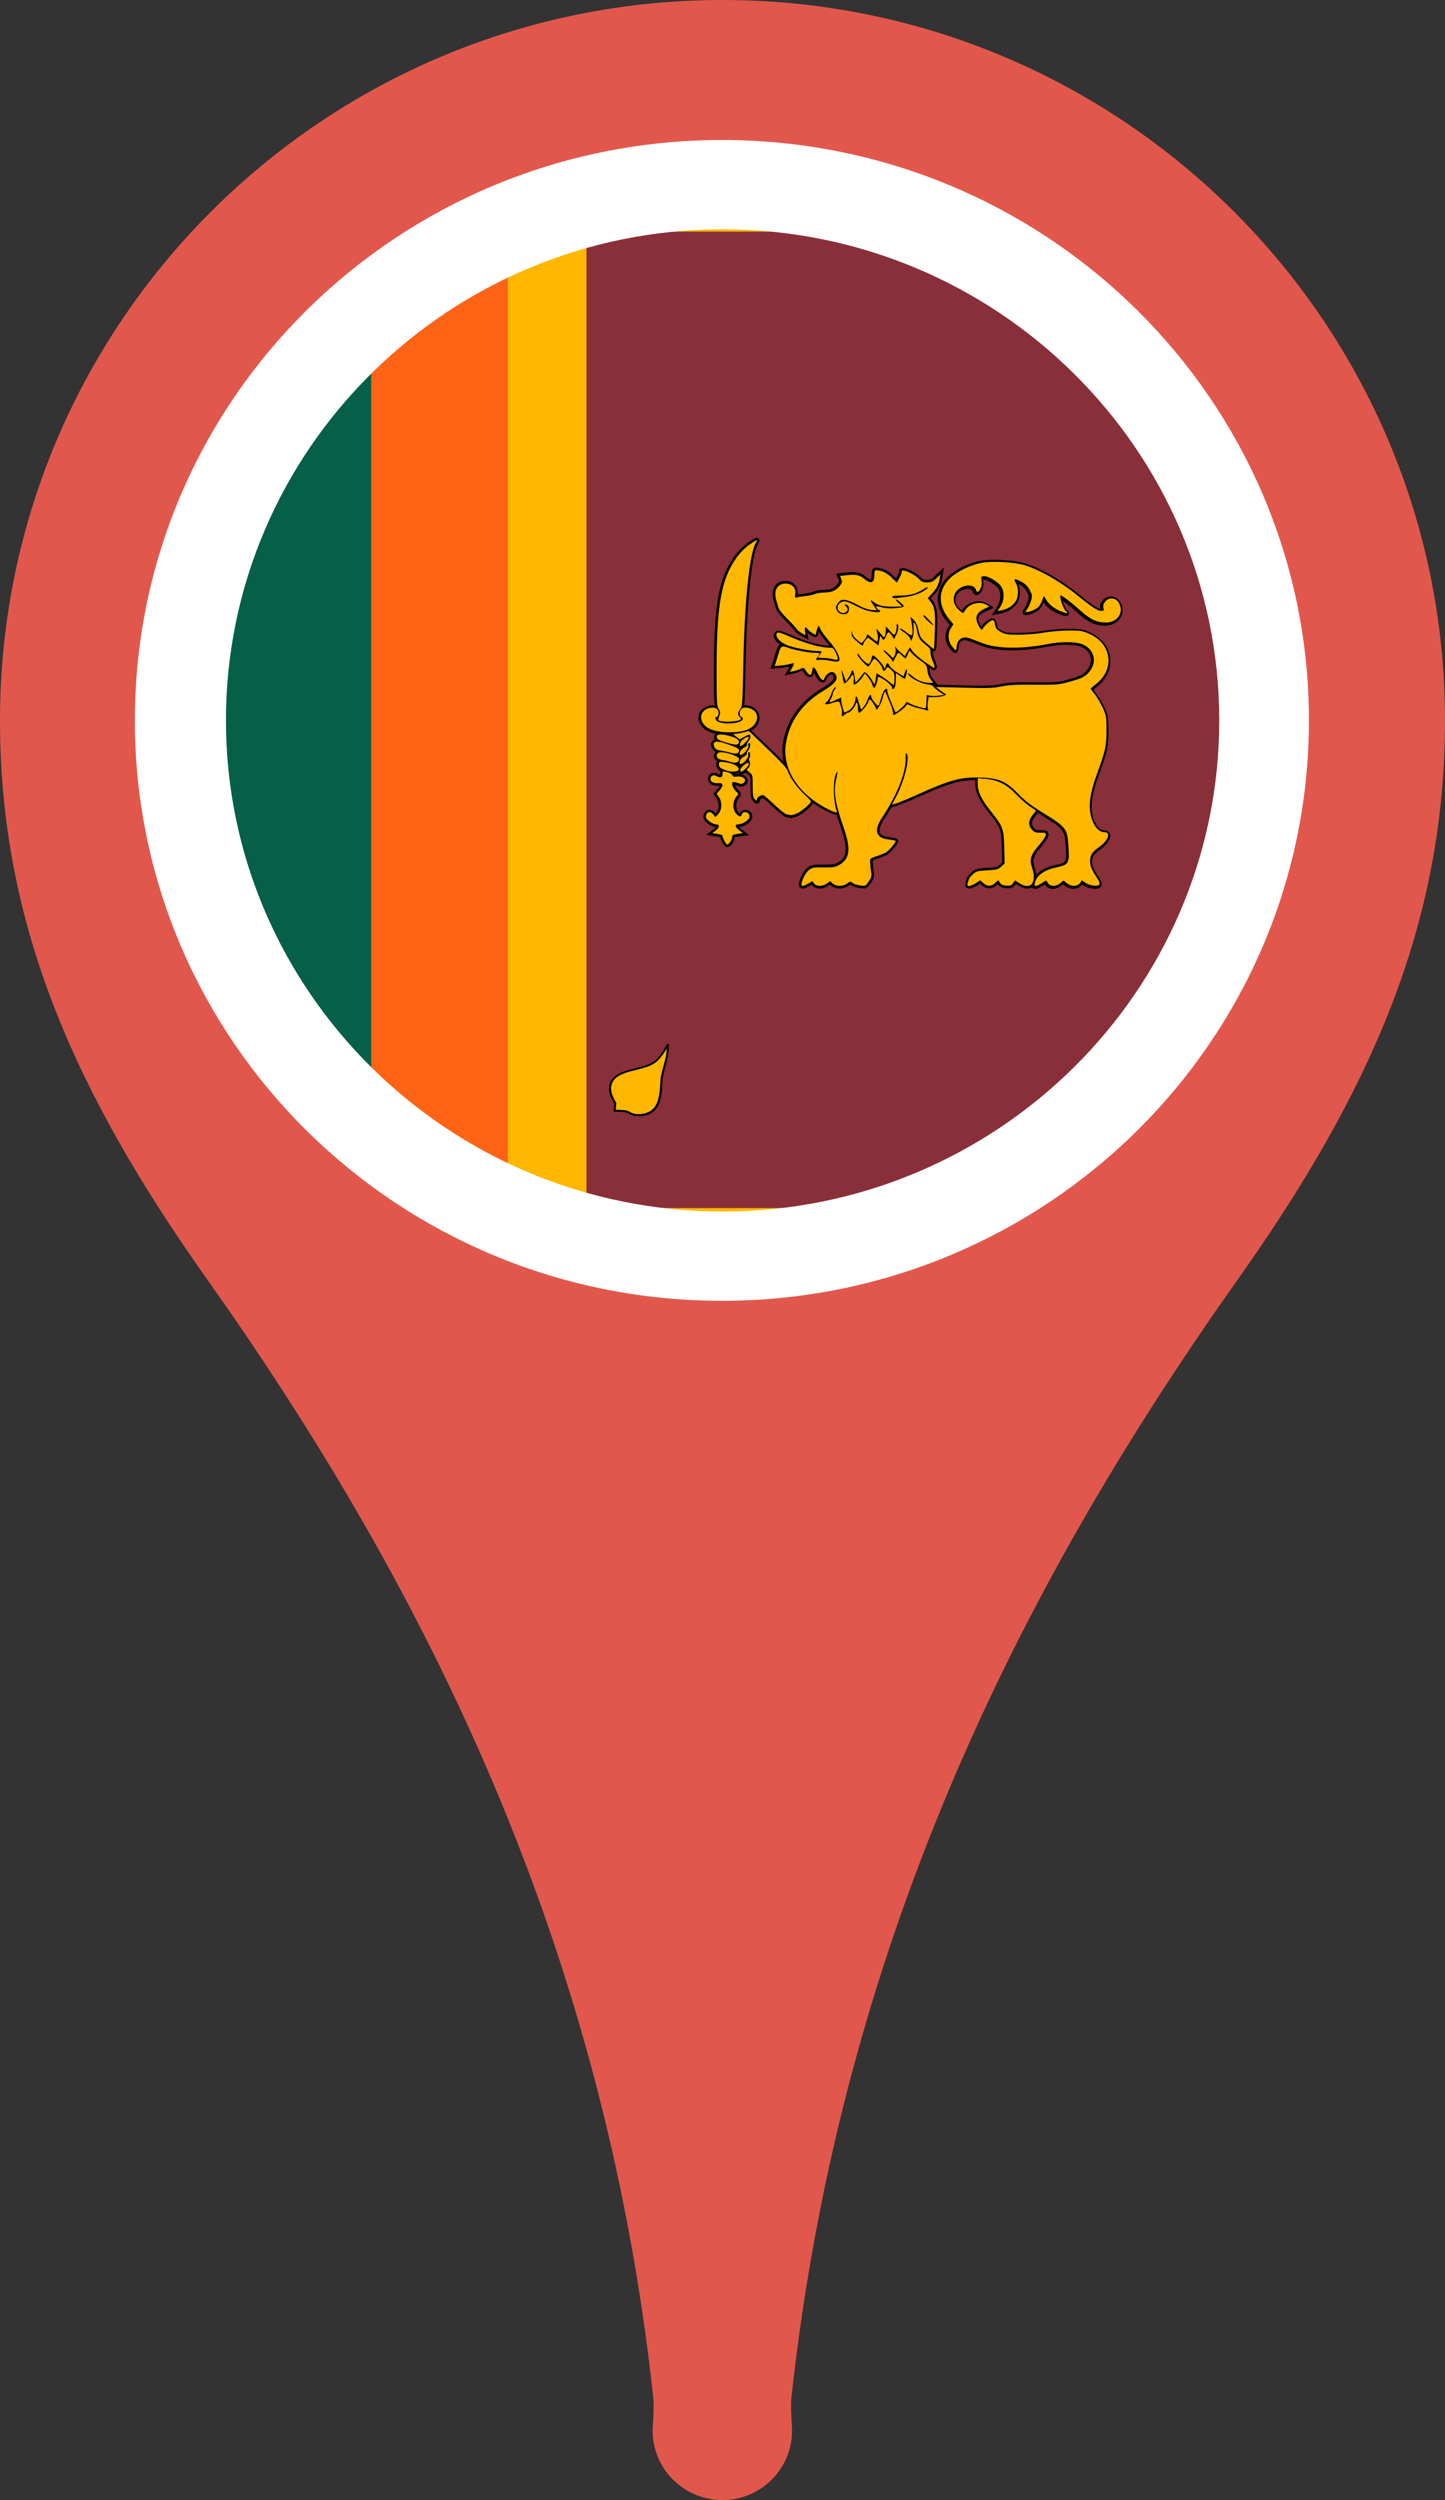 <?xml version="1.0" encoding="UTF-8"?><svg xmlns="http://www.w3.org/2000/svg" xmlns:xlink="http://www.w3.org/1999/xlink" height="2500.0" preserveAspectRatio="xMidYMid meet" version="1.0" viewBox="1277.2 750.0 1445.4 2500.0" width="1445.4" zoomAndPan="magnify"><rect x="1277.2" y="750.0" width="1445.4" height="2500.0" fill="#333333" stroke="none"/><g><defs><ellipse cx="2000" cy="1470.4" id="a" rx="632.3" ry="625"/></defs><clipPath id="b"><use overflow="visible" xlink:actuate="onLoad" xlink:href="#a" xlink:show="embed" xlink:type="simple" xmlns:xlink="http://www.w3.org/1999/xlink"/></clipPath><g clip-path="url(#b)"><g id="change1_4"><path d="M1457.3 883.9H2563.9V2055.8H1457.3z" fill="#FFB700"/></g><g id="change2_1"><path d="M1633 981.6H1785.1V1958.1H1633z" fill="#FF6315"/></g><g id="change3_1"><path d="M1496.3 981.6H1648.5V1958.1H1496.3z" fill="#066048"/></g><g id="change4_1"><path d="M1863.8 981.6H2532.3V1958.1H1863.8z" fill="#892F39"/></g><g><g><g><g id="change1_1"><path d="M2458.8,1621.2c0,0,6.3,12.6,13.2,17.8c10.3,7.6,31.3,7.1,40.3,16c10.7,10.5-0.8,24.3-0.8,25.5l0.6,7.3 c0,0-7.2,0.1-10.2,0.5c-4.6,0.7-6.3,4.4-14.8,3.9c-21.4-1.4-20.5-20.4-21.7-36.7c-1.1-6.2-3.6-14.2-5-20.5 C2459.1,1629.7,2458.8,1621.2,2458.8,1621.2z" fill="#FFB700" transform="matrix(-1 0 0 1 1585 0)"/></g><g id="change5_1"><path d="M2488.6,1693.2c-0.5,0-1.1,0-1.7,0c-20.4-1.4-21.4-18.3-22.4-33.3c0-1.5-0.2-2.9-0.3-4.3c-0.6-3.8-1.8-8.2-3-12.6 c-0.7-2.8-1.4-5.4-2-7.9c-1.2-5.3-1.5-13.6-1.5-13.9l1.9-0.5c0,0.1,6.2,12.4,12.9,17.4c4.7,3.4,11.8,5.2,18.7,7 c8.2,2,16.7,4.1,21.7,9.1c9.3,9.1,2.7,20.6,0.3,24.9c-0.3,0.5-0.6,1.1-0.7,1.4l0.7,8.2l-1.1,0c0,0-7.2,0-10.1,0.5 c-1.5,0.2-2.7,0.8-4.1,1.5C2495.7,1691.9,2493.2,1693.2,2488.6,1693.2z M2460,1625.5c0.2,2.8,0.5,6.5,1.2,9.3 c0.5,2.4,1.2,5,1.9,7.7c1.2,4.4,2.4,8.9,3.1,12.7v0.1c0.1,1.4,0.2,2.9,0.3,4.3c0.9,14.9,1.9,30.3,20.5,31.5 c5.1,0.3,7.6-1,10-2.1c1.4-0.8,2.8-1.4,4.7-1.7c2.4-0.4,7.2-0.5,9.3-0.5l-0.5-6.3c0-0.5,0.2-1,1-2.3c2.4-4.3,8.3-14.5,0.1-22.6 c-4.6-4.6-12.8-6.6-20.8-8.6c-7.1-1.8-14.4-3.6-19.4-7.3C2466.7,1636.3,2462.5,1629.7,2460,1625.5z" fill="inherit" transform="matrix(-1 0 0 1 1585 0)"/></g></g></g><g><g><g id="change1_6"><path d="M1945.3,1156.8c0,0-6.3-12.6-13.2-17.8c-10.2-7.6-31.3-7.1-40.2-16c-10.7-10.5,0.8-24.3,0.7-25.5 l-0.6-7.3c0,0,7.2-0.1,10.3-0.6c4.6-0.7,6.3-4.4,14.9-3.9c21.4,1.4,20.5,20.4,21.7,36.7c1.1,6.2,3.6,14.2,5,20.5 C1945,1148.3,1945.3,1156.8,1945.3,1156.8z" fill="#FFB700" transform="matrix(1 0 0 -1 0 600)"/></g><g id="change5_5"><path d="M1944.4,1157.2c-0.1-0.1-6.2-12.5-12.9-17.4c-4.6-3.5-11.8-5.2-18.7-7c-8.2-2-16.7-4.1-21.7-9.1 c-9.3-9.1-2.8-20.6-0.3-24.9c0.3-0.5,0.6-1.1,0.7-1.4l-0.6-8.2l1-0.1c0.1,0,7.2,0,10.1-0.5c1.5-0.2,2.7-0.8,4.1-1.5 c2.5-1.3,5.3-2.7,11-2.4c20.4,1.3,21.4,18.3,22.4,33.3c0.1,1.4,0.2,2.9,0.2,4.3c0.7,3.7,1.9,8.2,3,12.5 c0.7,2.8,1.4,5.4,1.9,7.8c1.2,5.3,1.5,13.6,1.5,13.9L1944.4,1157.2z M1893.1,1091.2l0.6,6.3c0,0.5-0.3,1-1,2.3 c-2.5,4.3-8.2,14.5,0,22.6c4.6,4.6,12.8,6.6,20.8,8.6c7.1,1.7,14.4,3.6,19.3,7.2c4.7,3.5,9,10.1,11.4,14.2 c-0.2-2.8-0.6-6.5-1.2-9.3c-0.5-2.4-1.2-5-2-7.8c-1.1-4.4-2.3-8.9-3-12.7l0-0.1c-0.1-1.4-0.2-2.9-0.3-4.3 c-0.9-14.9-1.9-30.3-20.5-31.5c-5.1-0.3-7.6,1-10,2.1c-1.5,0.8-2.8,1.4-4.7,1.7C1900.1,1091,1895.2,1091.2,1893.1,1091.2z" fill="inherit" transform="matrix(1 0 0 -1 0 600)"/></g></g></g><g><g><g id="change1_2"><path d="M2458.8,1318.5c0,0,6.3-12.6,13.2-17.8c10.3-7.6,31.3-7.1,40.3-15.9c10.7-10.5-0.8-24.3-0.8-25.6 l0.6-7.3c0,0-7.2-0.1-10.2-0.6c-4.6-0.7-6.3-4.4-14.8-3.9c-21.4,1.4-20.5,20.4-21.7,36.7c-1.1,6.2-3.6,14.3-5,20.5 C2459.1,1310,2458.8,1318.5,2458.8,1318.5z" fill="#FFB700" transform="rotate(180 792.5 300)"/></g><g id="change5_3"><path d="M2459.7,1318.9l-1.9-0.5c0-0.4,0.2-8.6,1.5-13.9c0.6-2.4,1.3-5.1,2-7.8c1.1-4.3,2.3-8.8,3-12.6 c0.1-1.4,0.2-2.8,0.3-4.3c0.9-15,2-31.9,22.4-33.3c5.7-0.3,8.5,1.1,11,2.4c1.4,0.7,2.6,1.3,4.1,1.5c2.9,0.5,10.1,0.5,10.1,0.5 l1.1,0.1l-0.7,8.2c0.1,0.3,0.5,0.8,0.7,1.4c2.5,4.3,9,15.8-0.3,24.9c-5,5-13.5,7-21.7,9.1c-6.9,1.7-14,3.5-18.7,7 C2465.9,1306.5,2459.7,1318.8,2459.7,1318.9z M2488.6,1248.5c-0.5,0-1,0-1.6,0c-18.7,1.2-19.6,16.6-20.5,31.5 c-0.1,1.5-0.2,2.9-0.3,4.3v0.1c-0.6,3.8-1.8,8.3-3.1,12.7c-0.7,2.8-1.4,5.4-1.9,7.8c-0.7,2.8-1,6.4-1.2,9.3 c2.5-4.2,6.7-10.8,11.3-14.2c5-3.7,12.3-5.5,19.4-7.2c8-2,16.2-4,20.8-8.6c8.2-8.1,2.4-18.2-0.1-22.6c-0.7-1.3-1-1.8-1-2.3 l0.5-6.3c-2.1,0-6.9-0.2-9.3-0.6c-1.8-0.2-3.2-0.9-4.7-1.7C2494.9,1249.6,2492.7,1248.5,2488.6,1248.5z" fill="inherit" transform="rotate(180 792.5 300)"/></g></g></g><g><g id="change1_5"><path d="M1945.3,1794.1c0,0-6.3,12.6-13.2,17.8c-10.2,7.6-31.3,7.1-40.2,16c-10.7,10.5,0.8,24.3,0.7,25.5 l-0.6,7.3c0,0,7.2,0.1,10.3,0.5c4.6,0.7,6.3,4.4,14.9,3.9c21.4-1.4,20.5-20.4,21.7-36.7c1.1-6.2,3.6-14.2,5-20.5 C1945,1802.6,1945.3,1794.1,1945.3,1794.1z" fill="#FFB700"/></g><g id="change5_4"><path d="M1915.5,1866.1L1915.5,1866.1c-4.6,0-7.1-1.3-9.3-2.4c-1.4-0.7-2.6-1.3-4.1-1.5c-3-0.5-10.1-0.5-10.1-0.5l-1,0l0.6-8.2 c-0.1-0.3-0.4-0.8-0.7-1.3c-2.5-4.3-9-15.8,0.3-24.9c5-4.9,13.4-7,21.7-9.1c6.9-1.8,14.1-3.5,18.7-7 c6.6-4.9,12.8-17.3,12.9-17.4l1.9,0.5c0,0.3-0.3,8.6-1.5,13.9c-0.5,2.4-1.2,5.1-1.9,7.9c-1.1,4.3-2.3,8.8-3,12.6 c-0.1,1.4-0.2,2.8-0.2,4.3c-0.9,15-2,31.9-22.4,33.3C1916.6,1866.1,1916,1866.1,1915.5,1866.1z M1893.1,1859.7 c2.2,0,7,0.2,9.4,0.5c1.8,0.3,3.2,0.9,4.7,1.7c2.1,1.1,4.3,2.2,8.4,2.2l0,0c0.5,0,1,0,1.6,0c18.6-1.2,19.6-16.6,20.5-31.5 c0.1-1.4,0.2-2.9,0.3-4.3l0-0.1c0.6-3.8,1.8-8.4,3-12.7c0.7-2.8,1.5-5.4,2-7.8c0.7-2.8,1-6.5,1.2-9.3 c-2.4,4.2-6.7,10.8-11.4,14.2c-4.9,3.7-12.2,5.5-19.3,7.3c-8,2-16.2,4-20.8,8.6c-8.2,8.1-2.5,18.3,0,22.6c0.8,1.3,1,1.8,1,2.3 L1893.1,1859.7z" fill="inherit"/></g></g><g id="change5_2"><path d="M2085.8,1633.5l4-2.3l1.7,2.3c2.3,3.1,8.6,3,12.8,0l3.2-2.4l2.7,2.4c3.5,3.1,10.1,3.1,14.4,0c2.9-2.2,3.4-2.3,5.3-0.6 c1.1,1,4.6,2.1,7.6,2.5c5.4,0.7,5.5,0.7,8.7-4c2.6-3.9,3.1-5.5,2.4-9.4c-0.4-2.5-0.9-6.6-1-9.1c-0.2-4.4-0.2-4.5,6.4-6.7 c3.6-1.2,7.8-2.9,9.3-3.7c2.6-1.4,9.8-9.7,9.8-11.4c0-0.5-2.8-1.1-6.3-1.5c-13.7-1.5-16-8.8-7.1-22.3c14.5-22,23.2-43.4,23.3-57 c0-6.1,0.4-8.2,1.2-6.8c3.2,5.4-2.5,28.1-11.3,44.5l-3.5,6.5l3.4-0.8c1.8-0.4,12.8-4.9,24.3-10.1c31.5-14.1,42.2-16.9,62.6-16 c17,0.7,24.3,4,36.3,16.5c6.4,6.7,12.5,11.4,23.8,18.3c24,14.8,25,16.1,26.1,33.6c1.2,17.7,0.6,18.6-12.9,21.6 c-11.5,2.5-18.8,7.9-20.7,15.2c-1,4,1.2,4.1,7,0.3l4.3-2.7l1.9,2.7c2.5,3.6,7.8,3.6,12.2,0.1l3.3-2.7l3.4,2.7 c5.3,4.2,12.3,3.1,14.3-2.1c0.4-1,1.4-0.6,3.5,1.1c3.8,3.3,13.7,4.8,14.8,2.1c0.4-1-0.4-3.4-1.8-5.4c-5.7-8.5-7.5-12.6-7.6-17.2 c-0.1-6.5,1.9-9.6,9.3-14.9c9-6.4,11.8-14.6,5-14.6c-4.2,0-8.5-3.7-11.2-9.7c-5.5-12.3-4.5-26,3.9-48.9 c8.4-23.2,9.4-27.5,9.4-43.1c0.1-12.6-0.2-14.7-3.2-21.6c-1.8-4.2-5.4-10.5-8-14l-4.8-6.3l6.1-5c18.7-15.3,14.8-40.3-7.6-49.9 c-6.9-3-8.6-3.2-20.6-3.2c-7.2,0.1-18.2,1-24.5,2.1c-6.4,1.2-17.1,2-24.5,2.1c-11.7,0-13.7-0.2-18.3-2.6 c-4.7-2.5-5.5-3.7-6.4-9.4c-0.2-1.2-1-2.4-1.8-2.6c-1.6-0.5-9,5.8-10.1,8.6c-0.5,1.4-1,1.3-2.6-0.5c-1-1.2-2.5-4.1-3.2-6.3 c-1.9-5.6,0.5-9.8,7.1-12.9l5.2-2.5l-3-1.8c-6.3-3.8-17-1.2-20.8,5.1c-1.1,1.8-2.3,3.3-2.6,3.3c-0.4,0-2.5-1.7-4.6-3.8 c-8.1-7.8-5.3-19.4,5.5-23c5.8-1.9,10.9-0.4,12,3.4c1.6,5.8,6.7-1.8,5.8-8.8c-0.6-4.6-0.6-4.7,2.7-4.7c4.5,0,14,5.8,16.9,10.4 c3.4,5.2,3.2,13.5-0.6,19.7l-2.9,4.8l3.9-0.8c5.7-1.1,11.2-4.6,13.9-8.8c3-4.5,3.3-13.2,0.6-17.8c-2.5-4.6-2.2-5.3,1.5-3.8 c6.4,2.7,9.8,5.5,12.3,10.5c2.3,4.4,2.5,5.5,1.2,10.1c-0.8,2.8-2.5,6.6-3.8,8.4c-2,2.7-2.1,3.1-0.4,3.1c3,0,9.4-2.8,11.7-5.2 c1.1-1.2,2.8-4.1,3.7-6.6l1.6-4.4l1.9,3.4c2.7,4.8,7.8,9,14.1,11.7c6.7,2.8,9.5,3,6,0.3c-2.3-1.8-6.8-14.5-5.4-15.7 c0.8-0.8,9.9,6.2,20.3,15.4c9.8,8.8,16.1,11.6,25.1,11.6c11.5,0,18.3-9.9,13.1-19.4c-3-5.5-9.8-6.3-13.8-1.5 c-1.8,2.2-2.3,3.9-1.8,6.1c0.6,2.8,0.4,3.2-2.2,3.2c-3.4,0-10-4.3-21.7-13.9c-18-14.8-39.8-27.4-55.6-32 c-10.1-2.9-31.8-4.1-42-2.2c-11.1,2-24.2,8.3-31.5,15c-12.7,12-12.9,27.8-0.5,42.3l3.5,4.2l-2.4,3.7c-3.5,5.4-3.2,12.6,0.7,17.9 c1.7,2.3,3.5,4.3,3.9,4.3c0.4,0,0.9-1.5,1-3.4c0.4-4.6,2.4-7.7,5.8-8.9c3.1-1.2,5.2-0.6,19.4,5c15,6,39.7,6.3,66,1.1 c12.9-2.6,28-2.4,34.7,0.3c12.2,5.1,15.1,18.3,6.1,28.3c-3.9,4.3-7.6,6.1-20.3,9.5c-9.7,2.6-11.9,2.7-33.7,2.6 c-18.7-0.2-25.3,0.2-32.9,1.7c-8.3,1.7-13.4,1.9-37.6,1.3l-28.1-0.7l3.1,2.5c1.8,1.4,4.2,3.1,5.4,3.9c2.1,1.2,2,1.3-1.1,2.5 c-1.9,0.7-6,1.2-9.1,1.2h-5.7l-0.8,4.9c-0.4,2.6-0.4,5.8,0.1,6.9c0.7,1.7,0.5,1.9-1.3,1.3c-1.2-0.4-4.6-1.3-7.5-1.9 c-2.9-0.6-6.8-1.9-8.7-2.8c-3.2-1.5-3.5-1.5-4.7,0.6c-1,1.8-10.8,9-12.2,9c-0.2,0-0.5-1.4-0.7-3.1c-0.1-1.8-1.5-6.1-3.1-9.8 c-1.6-3.7-3.3-7.7-3.7-8.9c-0.7-1.8-1-1.9-1.8-0.6c-0.5,1-1.3,3.5-1.7,5.6c-0.4,2.1-1.9,5.6-3.3,7.7l-2.5,3.9l-1.6-3.3 c-1.7-3.5-4.6-7.2-5.6-7.2c-0.3,0-0.9,1.1-1.3,2.5c-0.8,2.9-7.6,10.9-9.2,10.9c-0.6,0-1.1-2.3-1.1-5c0-2.8-0.6-5.1-1.2-5.1 c-0.6,0-1.2,0.7-1.2,1.6c0,2.1-5.7,8.5-7.7,8.5c-0.9,0-2.2,0.7-3,1.7c-2.1,2.4-3.9,2.1-3-0.6c0.4-1.2,0.2-4.2-0.6-6.4 c-0.8-2.3-1.6-4.7-1.8-5.4c-0.3-0.9-2.4-0.7-6.8,0.7c-7.1,2.3-9.5,1.9-5.9-1c1.4-1,3.4-4.6,4.5-7.9c1.1-3.3,2.8-6.3,3.8-6.6 c1.3-0.4,1.2,0.1-0.3,2.1c-1.1,1.5-2,3.4-2,4.4c0,0.9-0.8,3.2-1.8,4.9c-1,1.8-1.6,3.5-1.4,3.6c0.2,0.2,3-0.8,6-2.2l5.6-2.6v2.4 c0,1.3,0.7,4.7,1.5,7.6l1.5,5.2l3.8-1.7c3.9-1.8,7.6-8,7.6-12.9c0-2.4,1.4-2,2,0.5c0.2,0.8,1,3.6,2,6.3l1.6,4.9l2.6-3.1 c1.4-1.7,3.2-5,4-7.4c1.3-4.2,3.4-5.9,3.4-2.9c0,2.2,6,9.9,7.1,9.3c0.6-0.4,1.7-3.3,2.5-6.5c1.7-6.7,4.3-11.3,6-10.3 c0.6,0.3,0.8,1.1,0.5,1.6c-0.3,0.5,1,4.8,3.1,9.7c2,4.8,4,9.7,4.5,10.8c0.7,1.8,1.4,1.5,5.7-2.2c2.7-2.3,5.1-5,5.4-5.8 c0.4-1.3,1-1.3,3.5,0.3c3.5,2.1,15.3,5.6,16.2,4.8c0.4-0.3,0.7-3.4,0.8-6.8l0.2-6.3l3.4,0.7c1.8,0.4,5.7,0.3,8.7-0.1l5.4-0.7 l-4.8-3.2c-2.6-1.8-5.3-4-5.9-5.1c-0.7-1.1-3-2-5.6-2.2c-7.1-0.6-19.8-7.6-19.8-10.9c0-0.6,1.8,0.4,3.9,2.3c4.7,4.3,11.3,7,17,7 h4.3l-2.7-3.5c-1.5-2-2.9-5.8-3.2-8.9c-0.5-5-1-5.8-6.3-9.4c-3.1-2.2-7.1-5.4-8.8-7.3l-3-3.2l-1.5,3.9c-0.8,2.2-1.8,3.9-2.2,3.9 c-0.4,0-2-1.2-3.6-2.8c-1.5-1.6-3.1-2.8-3.5-2.8c-0.4,0-1.7,2.1-3,4.6l-2.4,4.6l-1.8-2.7c-1-1.4-3.4-4-5.2-5.7 c-1.9-1.7-2.9-3.1-2.2-3.1c0.7,0,3,1.7,5.2,3.9l4,3.9l1.6-2.8c1-1.7,1.3-4.3,0.9-6.4c-0.7-3.1-0.6-3.2,0.6-1.3 c0.8,1.3,3.1,3.6,5.1,5.3l3.7,3l2.6-4.7c2.6-4.6,2.6-4.7,3.8-1.9c1.6,3.7,12.9,12.9,22.5,18.3c1.5,0.9,0.9-2-1.9-8.5 c-0.8-1.8-1.4-4.8-1.4-6.9c0-3.1-0.9-4.5-4.8-7.5c-5.7-4.3-7.7-7.4-8.8-14.5c-0.4-2.8-1.4-6-2.2-7c-1.2-1.5-1.4-0.7-1.1,4.6 c0.2,3.5-0.3,8-1.1,9.8l-1.4,3.4l-1.1-2.8c-0.6-1.5-3.3-4.2-6-6c-2.7-1.7-4.5-3.4-4.1-3.8c0.4-0.4,3.2,1.2,6.1,3.5 c4.5,3.5,5.6,3.8,6.2,2.3c0.7-1.8,0-9.6-1.4-15.1c-0.7-2.7-0.6-2.7,2.7,0.6c2.5,2.5,3.9,5.4,5,10.6c1.4,6.6,2.1,7.6,8.2,13 c3.7,3.2,6.9,5.7,7.1,5.5c0.3-0.2,0.7-8.5,1-18.4c0.6-19-0.1-23.5-4.7-29.4l-2.4-3l3.8-4c4.9-5.2,7.1-9.4,8-15l0.8-4.6l-4.2,4 c-3.4,3.2-5.1,3.9-9.1,3.9c-3.9,0-5.5-0.6-8.2-3.5c-3.2-3.4-8.9-6.6-14.3-8.2c-2-0.6-2.7-0.3-2.7,1c0,1-1.1,3.9-2.5,6.4 l-2.5,4.5l-5.2-5c-3.1-3.1-6.9-5.5-9.7-6.3c-7.2-1.9-7.6-1.7-7.6,3.6c0,8-3.5,9.5-9.7,4.2c-4.8-4.1-8.7-4.9-17.7-3.9l-6.9,0.7 l1.2,3.1c1.1,2.6,0.8,3.7-1.4,6.7c-3.6,4.8-8.4,6.8-15.6,6.8c-3.4,0-7.5,0.7-9.3,1.5c-1.8,0.8-6.2,1.8-9.8,2.1 c-3.6,0.3-7.5,1-8.5,1.4c-1.7,0.6-1.9,0.1-1.4-3.7c0.9-5.9-3.3-10.2-9.8-10.2c-8.4,0-12.3,7.4-9,17.3c0.6,1.9,1.4,4.9,1.9,6.6 c0.4,1.8,4.1,6.6,8.8,11.2c4.5,4.4,8.7,9,9.4,10.2c0.7,1.2,3,3.1,5.1,4.3l3.8,2.1l-0.5-4c-0.6-4.5,0.4-5.1,2.8-2 c0.9,1.2,3,3,4.9,4c2.8,1.8,3.3,1.8,3.3,0.2c0-0.9,0.6-3.1,1.3-4.9l1.3-3.1l2.2,4.3c1.2,2.3,5.2,7.7,8.9,11.9 c7.1,8.1,11.4,17.2,9.2,19.3c-0.9,0.9-3.4,0.8-8.4-0.2c-3.9-0.8-8.8-1.2-10.8-1c-4.1,0.6-4.4,0-1.9-3.1c2.7-3.3,2.3-3.9-3-3.9 c-6.1,0-21.1-2.9-26.9-5.1c-5.6-2.2-6.9-1.7-8.6,3.6c-0.8,2.4-2.2,6.7-3,9.6l-1.7,5.2l6.1-0.6c3.3-0.3,7.6-1,9.6-1.6 c1.9-0.6,3.6-0.9,3.8-0.7c0.2,0.2-0.6,2.2-1.9,4.5l-2.3,4.2l3.8-0.8c2-0.4,5.2-1.5,7-2.3c3-1.5,3.3-1.3,5.6,2.5 c3,4.7,5.4,4.5,5.8-0.5c0.6-5.1,2.3-4.4,5.5,2.4c3.1,6.5,6.3,8.8,6.9,5c0.2-1.3,1.9-3.4,3.7-4.7c3.7-2.6,6.5-1.8,8.1,2.3 c1.6,4.2-2,8.5-12.8,14.9c-21.5,12.9-34,30.5-37.6,52.9c-3.2,20.3,6.8,41.2,27,56.3c9.6,7.2,25,14.8,24,11.9 c-4.2-12.3-4-35.8,0.2-39.7c0.6-0.6,0.4,1.8-0.5,5.4c-3.4,13.4-1.9,24.1,6.7,49c7.9,22.5,6.8,32.2-4.3,38.6 c-3.6,2.1-5.9,2.4-15.4,2.3c-10.3-0.1-11.4,0.1-14.8,2.7c-3.2,2.5-7.4,10.8-7.4,14.7C2078.7,1636.4,2081.1,1636.2,2085.8,1633.5 L2085.8,1633.5z M2169.5,1437.6c0-1.6-4.8-6.1-9.8-9c-3.9-2.2-4.5-2.3-4.5-0.5c0,2.8-2.5,9.8-3.5,9.8c-0.6,0-1.4-1.4-1.8-3 c-0.4-1.7-2.3-5-4.1-7.3l-3.4-4.3l-2.6,4c-2.5,3.7-6.7,7.3-8.5,7.3c-0.5,0-0.6-2-0.2-4.4c0.4-2.6,0.1-4.6-0.7-5.1 c-0.7-0.4-1.3-0.3-1.3,0.3c0,1.4-5.9,8-7.1,8c-0.5,0-1.3-1.9-1.6-4.2c-0.4-2.3-1-5.9-1.4-8.1c-0.4-2.2,0.4-0.7,1.8,3.2l2.6,7.2 l2.8-4.3c1.6-2.4,2.8-5,2.8-5.9c0-0.8,0.5-1.1,1.2-0.8c0.6,0.4,1.5,3.2,1.9,6.4l0.9,5.7l3.1-3.4c1.7-1.8,3.7-4.3,4.4-5.5 c1.3-2,1.4-2,4,0.1c1.5,1.2,3.7,4.2,5,6.5c1.3,2.4,2.5,4.1,2.7,3.9c0.2-0.2,0.6-2.7,1-5.4c0.4-2.8,0.7-5.2,0.8-5.2 c0.2-0.7,9.3,5.2,12.7,8.2c2.2,1.9,4.2,3.2,4.6,2.9c0.4-0.3,0.6-3.1,0.6-6.3c0-4.9-0.5-6.1-3.5-8.8c-3.5-3.1-3.5-3.1-4.8-0.9 c-1.7,2.9-3.6,2.9-3.6,0.1c0-2.1-6.5-10.1-8.2-10.1c-0.4,0-1.8,1.8-3.1,3.9c-1.2,2.2-2.6,3.9-3,3.9c-1.7,0-10.8-10.1-10.8-12 c0-1.4,0.6-1.1,2.2,1.4c1.2,1.8,3.7,4.6,5.5,6.1c3.5,3.1,4.9,2.3,6.3-3.6c0.4-1.7,1.1-3.1,1.5-3.1c1.5,0,9.5,8.4,10.7,11.2 l1.1,2.8l0.9-3.1c1-3.8,2.2-3.9,3.9-0.4c0.7,1.4,4.1,4.4,7.6,6.6l6.4,4l1.3-4c0.7-2.2,1.6-3.5,2.1-2.8c0.6,1-1,7.7-2.2,9.1 c-0.2,0.2-2.3-1-4.6-2.7l-4.3-3l0,5.5c0,3-0.3,6.6-0.7,7.9C2171.5,1439.3,2169.5,1440,2169.5,1437.6L2169.5,1437.6z M2137.7,1394.3c-7.6-6.3-8.8-7.8-8.6-10.7l0.2-3.2l0.5,3.1c0.3,1.8,2.3,4.4,4.8,6.4l4.3,3.4l2.7-3.1c1.4-1.7,2.7-3.7,2.7-4.5 c0.1-2,0.4-1.8,5.6,2.6c4.6,3.9,4.7,3.9,5.3,1.4c0.4-1.4,0.2-4.1-0.3-5.9c-1.5-5.1-1.2-5.9,1-2.8c1.1,1.5,3,3.7,4,4.8 c1.9,1.9,2,1.9,2.7-0.6c0.4-1.4,0.7-4,0.7-5.8l0-3.1l4.1,4.6c3.9,4.3,4.2,4.4,5.4,2.4c0.7-1.2,1.3-4.1,1.3-6.4 c0-3.1,0.3-3.8,1.1-2.7c1.3,1.9,0.4,7.2-2,11.7l-1.7,3.2l-2.2-3.5c-2.9-4.4-3.9-4.4-5.8,0.4c-1.8,4.5-2.8,4.9-4.6,1.4 c-1.1-2.3-1.3-2-2.1,2.8l-0.9,5.3l-5.2-4l-5.3-4l-2.3,2.6c-1.3,1.4-2.3,3.3-2.4,4C2140.8,1395.8,2139.6,1395.8,2137.7,1394.3 L2137.7,1394.3z M2205.2,1370.9c-2.8-2.5-4.7-4.8-4.2-5.2c0.4-0.4,0.9-0.6,1.1-0.3c0.2,0.3,2.4,2.6,5,5.2 C2213,1376.7,2211.8,1376.8,2205.2,1370.9z M2115.2,1361.7c-2.6-3.4-2.3-5.6,0.7-9.2c2.3-2.7,3.2-3,7.1-2.5 c2.5,0.3,7.8,2.5,11.9,4.8c4.7,2.7,9.5,4.5,13.2,5c3.2,0.4,5.9,0.5,5.9,0.3c0-0.2-1.4-2.4-3-4.8c-3.9-5.8-3.7-6.4,0.6-3 c4.6,3.6,10,4.6,22,4.3l5.9-0.2l-3.4-3.3c-4.8-4.7-3.3-5.1,1.9-0.5c5,4.2,4.7,4.5-5.7,5.6c-4.5,0.4-9.2,0.1-13.1-0.9 c-6-1.5-6.2-1.5-5.1,0.5c0.6,1.2,1.7,2.1,2.3,2.1s1.2,0.6,1.2,1.3c0,2.2-12.8,0.3-19-2.8c-13.9-7-15.7-7.6-19-6.6 c-1.8,0.6-3.7,2.2-4.3,4c-2.1,5.6,6,10,9.3,5c0.9-1.4,0.7-2.4-1-4.2c-2.4-2.4-2.1-2.7,1-1.6c2.2,0.8,2.5,6.1,0.4,8 C2122.7,1365.1,2117.3,1364.5,2115.2,1361.7z M2170.3,1347.8c-1.7-1.7-0.3-2.1,7.5-2.2c9.7-0.2,15.6-1.7,22.5-6.1 c5.6-3.5,7.1-2.8,1.8,0.9c-4.8,3.2-12.3,5.8-19.6,6.6c-3.5,0.4-7.5,0.9-8.9,1.1C2172.2,1348.3,2170.7,1348.2,2170.3,1347.8z M2253.5,1633l4.3-2.7l2.9,2.7c3.9,3.6,8.4,3.6,12.1-0.2c1.6-1.6,3.1-2.7,3.2-2.5c0.1,0.3,0.8,1.5,1.6,2.7 c0.9,1.6,2.8,2.3,6.2,2.6c4.1,0.2,5.2-0.1,6.8-2.5l1.9-2.7l4.2,2.7c11.7,7.4,17.9-0.3,12.7-15.9c-2.7-7.9-1.2-12.3,7.3-22.3 c3.6-4.3,6.6-8.7,6.6-10c0-2.1-0.7-2.3-5.5-2.2c-4.6,0-5.9-0.4-8.4-3.1c-3.9-4.3-3.7-9.2,0.7-14.6l3.5-4.4l-6.3-4.2 c-3.4-2.3-9.6-7.7-13.7-12.1c-9.3-9.8-18.4-14.4-30.4-15.4l-8-0.7v6.1c0,7.7,3.7,15.2,13.8,27.9c11.4,14.4,12.3,16.6,12.7,35.4 l0.4,15.9l-3.4,3.1c-2.9,2.8-4.3,3.2-13.9,3.7c-9.2,0.5-11.1,1-13.8,3.4c-3.6,3.1-4.6,4.8-5.8,9.2c-0.6,2.5-0.3,3.1,1.5,3.1 C2248.2,1635.8,2251.1,1634.6,2253.5,1633L2253.5,1633z M2007.6,1592c1-1.4,1.9-3.6,1.9-4.9c0-2,0.9-2.5,5.3-3.2l5.4-0.8 l-3.6-2.8c-4.3-3.4-4.7-6-0.9-6c3.7,0,10.1-3.8,11-6.6c0.4-1.4,0.2-3.1-0.7-4c-2.1-2.4-6-2-6.7,0.6c-0.9,2.8-2.1,2.8-5.1,0 c-4.5-4.2-4.6-12.9-0.2-18c2.1-2.4,2.1-2.5-0.6-5c-2.9-2.6-4.9-7.9-3.5-9.1c0.4-0.4,2.7-0.1,5,0.7c3.3,1.2,4.6,1.2,6,0.1 c4.1-3.2-0.4-7.3-7-6.4c-2.7,0.4-3.7,0-4.1-1.4c-0.3-1-2.6-2.4-5.2-3.1c-4.6-1.1-4.7-1.1-4.7,2.1c0,3.5-2,4.1-5.9,1.9 c-3.1-1.8-6.1-0.4-6.1,2.8c0,3.1,3.1,4.6,8.6,4.2c4.3-0.2,4.4,2.8,0.4,7.4l-2.9,3.2l2.3,3.3c3.4,4.8,3.1,12.9-0.6,16.9l-2.9,3.2 l-1.9-2.5c-2.7-3.5-6.3-3.3-7.3,0.5c-0.7,2.4-0.1,3.5,3,6.1c2,1.7,5.1,3.1,6.7,3.1c4,0,3.9,3.1-0.3,6.3l-3.3,2.5l5.1,0.8 c2.8,0.4,5.1,1.2,5.1,1.8c0,2.1,3.5,8.8,4.7,8.8C2005.2,1594.5,2006.6,1593.3,2007.6,1592L2007.6,1592z M2073.7,1563.7 c4.6-1.8,14.6-10.1,14.6-12.2c0-0.7-2.7-3.7-6.1-6.7c-7-6.4-14.8-17-16.8-23.3c-1-3.3-6.1-8.8-20.3-22.4l-18.8-18.1l-5.5,1.4 c-3,0.8-6.6,1.4-8.1,1.4c-2.6,0.1-2.5,0.2,0.9,2.8l3.5,2.7l5-2.7c4.8-2.7,5-2.7,5.6-0.5c0.3,1.2-0.4,3.4-1.7,4.9 c-1.3,1.6-2.1,3.3-1.7,3.9c0.4,0.6-0.8,1.8-2.8,2.7c-3.5,1.7-6,7.3-3.2,7.3c2.5,0,8.1-6.8,7.4-9c-0.3-1.2-0.2-2.4,0.4-2.7 c2.2-1.3,2,4.1-0.2,6.7c-1.3,1.5-2.1,3.3-1.7,3.8c0.4,0.6-0.8,1.9-2.8,2.8c-3.5,1.7-6,7.4-3.2,7.4c2.7,0,8.1-6.4,7.5-8.9 c-0.3-1.3-0.2-2.5,0.3-2.9c1.4-0.8,2.2,3.4,1,5.4c-0.7,1.1-0.7,2.6,0,3.8c1.2,2.2,0,6.3-2.3,7.6c-0.9,0.6-0.3,1.6,2,3.3 c3.3,2.5,3.4,2.8,3.4,13.8c0,9.2,0.4,11.5,2.1,13.2c1.9,1.8,2.1,1.8,2.1,0.1c0-1.8,3.4-4.2,6.1-4.2c0.8,0,5.8,4.3,11.2,9.4 c5.4,5.2,11,9.6,12.6,9.9c1.6,0.3,3.3,0.6,3.9,0.7C2068.9,1565.3,2071.3,1564.6,2073.7,1563.7L2073.7,1563.7z M2016.1,1519.1 c0-2.9-6.2-6.1-13.6-6.9c-6-0.7-6.1-0.6-6.1,2.3c0,2.5,0.9,3.4,5.1,5.2C2008.1,1522.5,2016.1,1522.2,2016.1,1519.1z M2022.8,1518.8c3.1-2.7,4.5-5.9,2.6-5.9c-2.1,0-7.6,4.9-7.6,6.8C2017.9,1522.6,2018.9,1522.4,2022.8,1518.8z M2016.4,1510 c0.2-1.7-0.8-2.8-3.9-4.2c-6.8-3.1-14.9-4.4-16.8-2.9c-3.6,2.8-1.2,6.5,4.6,7.2c2.3,0.2,5.5,1,7,1.6 C2011.8,1513.4,2016,1512.7,2016.4,1510z M2016.4,1501c0.4-2.4-1.2-3.2-13.8-7.6c-9.5-3.3-13.6-1.7-10.6,3.9 c1.1,2,2.8,2.9,6.8,3.4c3,0.5,6.9,1.3,9,1.9C2013,1504.3,2016,1503.7,2016.4,1501z M2022.7,1492.6c1.9-1.9,3.5-4.2,3.5-5 c0-2.7-7.6,2.1-8.5,5.5C2016.6,1497.1,2018.4,1497,2022.7,1492.6L2022.7,1492.6z M2016.4,1492.1c0.4-2.7-4.2-5.2-13.2-7 c-6.6-1.4-9.5-0.6-9,2.4c0.3,1.7,2.5,2.9,8.7,4.8C2012.9,1495.3,2015.9,1495.3,2016.4,1492.1z M2025.3,1479.4 c11.5-5.1,12.5-17.9,1.6-21.2c-4.5-1.4-7.4-0.7-9.2,2.3c-1.3,2.3-0.4,6.5,1.4,6.5c0.6,0,1.1,0.8,1.1,1.7 c0,4.5-17.6,6.5-24.9,2.9c-2.5-1.3-3.6-4.6-1.5-4.6c1.6,0,2.7-3.4,1.9-5.8c-1.1-3.2-4.4-4.3-9.2-3.1 c-10.9,2.8-10.6,15.3,0.5,20.7C1996,1483.2,2015.8,1483.5,2025.3,1479.4z M2018,1469.5c0.6-0.6,0.4-1.6-0.7-2.4 c-2.5-1.9-2.3-4.8,0.4-8c2-2.4,2.2-6.1,3-42.9c1.1-63.5,6-111.2,12.2-122.6c2.5-4.6,2.2-4.6-4.3-0.2 c-8.3,5.6-14.7,12.9-20.3,23.3c-10.6,19.7-14.3,46.3-14.3,102.9c0,32.2,0.2,36.4,2.1,39.4c1.7,2.9,1.8,4,0.6,7 c-0.8,2-1.1,3.9-0.8,4.2C1998.2,1472.5,2015.5,1471.9,2018,1469.5L2018,1469.5z M2115.1,1409c0.3-0.6-0.4-3.3-1.8-6.1 c-2.1-4.4-2.9-5.2-5.9-5.2c-9.3,0-24.3-4.1-39.7-10.9c-8.9-3.9-12-4.8-13.1-3.9c-2.7,2.6,1.8,8.6,8.8,11.8 c6.2,2.8,23.6,6.3,31.6,6.3c4.6,0,4.7,0.2,2,4l-1.9,2.7l5.2,0.2c2.9,0,6.8,0.5,8.8,1C2114.3,1410.1,2114.4,1410.1,2115.1,1409 L2115.1,1409z" fill="inherit"/><path d="M2304.9,1638.5c-2.8,0-6-1.1-9.3-3.3l-2.2-1.4l-0.5,0.8c-1.8,2.7-3.7,3.6-7,3.6c-0.6,0-1.3,0-2.2-0.1 c-2.9-0.2-6.5-0.8-8.2-3.8c-0.1-0.1-0.1-0.2-0.2-0.2c-0.2,0.2-0.3,0.4-0.6,0.6c-2.3,2.4-5.1,3.6-7.9,3.6c-2.7,0-5.4-1.1-7.7-3.3 l-1.5-1.4l-2.7,1.7c-1.7,1.1-5.6,3.2-7.9,3.2c-0.7,0-2.5,0-3.6-1.4c-1.1-1.4-0.8-3.1-0.4-4.8c1.2-4.8,2.6-6.9,6.5-10.5 c3.5-3,6.1-3.5,15.4-4c9.7-0.6,10.1-1,12.3-3l2.5-2.3l-0.4-14.8c-0.5-18.3-1-19.9-12.2-34c-10.4-13-14.2-21.1-14.3-29.4v-4.2 c-15.7,0.1-26.6,3.2-54.9,15.9c-10.3,4.6-22.4,9.7-24.7,10.3l-4.3,1c-2.2,3.8-4.6,7.7-7.1,11.6c-4.2,6.4-5.7,11.2-4.4,14 c1.1,2.3,4.3,3.7,9.7,4.3c6.4,0.7,8.5,1.7,8.5,4c0,3.3-8.7,12.3-11.2,13.6c-1.6,0.9-5.8,2.6-9.6,3.9c-2.1,0.8-4.2,1.4-4.6,1.8 c-0.1,0.4,0,1.4,0,2.4c0.2,2.3,0.6,6.4,1,8.8c0.7,4.5,0.2,6.7-2.8,11.2c-2.4,3.5-3.7,5.5-7.4,5.5c-1.1,0-2.3-0.2-3.8-0.4 c-3.1-0.4-7.1-1.6-8.9-3.1c-0.2-0.2-0.4-0.3-0.6-0.4c-0.5,0.3-1.2,0.8-1.6,1.1c-2.5,1.8-5.6,2.9-9,2.9c-3.4,0-6.5-1.1-8.6-3 l-1.2-1l-1.5,1.1c-2.4,1.8-5.6,2.9-8.7,2.9c-3.3,0-6.2-1.2-7.7-3.3l-0.3-0.5l-2,1.2c-3.1,1.8-5.2,2.6-6.9,2.6l0,0 c-2.3,0-3.9-1.6-3.9-3.9c0-4.7,4.5-13.7,8.3-16.7c3.6-2.8,5.5-3.3,12.7-3.3c1.1,0,2.3,0,3.7,0c1,0,2,0,2.8,0 c6.8,0,8.6-0.4,11.2-1.9c8.5-4.9,11.4-11.8,3.2-35.6c-1.6-4.6-3-8.7-4.1-12.4c-0.2,0-0.3,0-0.6,0c-3.7,0-15.1-6.1-23-11.6 c-2,4.4-12.1,11.7-15.8,13.2c-1,0.4-4.6,1.7-6.2,1.7l0,0c-0.2,0-0.4,0-0.5,0c-0.5,0-2.3-0.4-3.8-0.6c-3.5-0.7-12.9-9.6-14-10.6 c-4.8-4.7-8.6-7.8-9.9-8.6c-1.3,0.2-2.7,1.2-3,1.7c-0.1,3.2-1.8,3.7-2.9,3.7c-1.4,0-2.3-0.9-3.6-2.1c-2.5-2.4-2.9-5.5-2.9-15 c0-10,0-10-2.4-11.8c-0.9-0.7-1.9-1.4-2.5-2.3c-1.6,1.4-2.9,2.1-4.1,2.1c3,0.7,5.2,2.2,6,4.5c0.8,2.2-0.1,4.6-2.2,6.3 c-1.2,0.9-2.4,1.3-3.8,1.3c-1.2,0-2.5-0.3-4.6-1c-0.6-0.2-1.2-0.4-1.7-0.5c0.5,1.4,1.5,3.4,2.9,4.7c3.4,3.1,3.9,4.8,0.8,8.5 c-3.5,4-3.5,11.2,0,14.5c0.3,0.4,0.7,0.6,0.9,0.8c0.8-2.3,3-3.8,5.7-3.8c2.1,0,4,0.9,5.4,2.5s1.8,4.3,1.1,6.5 c-1.3,3.9-8.1,7.9-12.6,8.4c0.4,0.4,0.9,1,1.6,1.5l8.2,6.4l-11.3,1.6c-2,0.2-2.8,0.5-3.2,0.6c0,0,0,0,0,0c0,2.1-1.2,4.8-2.3,6.4 c-0.6,0.8-2.8,3.5-5.1,3.5c-3.1,0-6.1-6.6-7-9.9c-0.6-0.2-1.7-0.5-3.2-0.7l-11-1.7l8-6.1c0.9-0.7,1.5-1.3,1.8-1.7 c-2.6,0-6.1-1.9-8.4-3.8c-3.4-2.8-4.8-4.8-3.8-8.7c0.8-3,3-4.8,5.7-4.8c2.3,0,4.4,1.3,6.2,3.5l0,0.1l0.8-0.9 c2.9-3.1,3.1-9.9,0.4-13.8l-3.5-4.9l4.3-4.8c1.4-1.6,2-2.6,2.2-3.2c-0.1,0-0.3,0-0.5,0c-0.6,0-1.1,0-1.6,0c-9,0-9.7-5.2-9.7-6.8 c0-3.6,2.5-6.2,6-6.2c1.4,0,2.7,0.4,4,1.2c1,0.6,1.6,0.8,1.9,0.9c0-0.1,0-0.3,0-0.6c0-0.9,0-2.3,0.5-3.4c-2.5-1.3-4.1-3-4.1-6.3 c0-0.9,0-2.4,0.8-3.5c-1.5-1-2.6-2.2-3-3.7c-0.5-1.9,0-3.8,1.5-5.4c-1.4-0.7-2.5-1.8-3.3-3.3c-1.5-2.7-1.7-5.1-0.6-6.8 c0.5-0.8,1.4-1.8,3.1-2.2c-0.3-0.5-0.5-1.1-0.6-1.7c-0.3-2,0.4-3.4,1-4.1c0.1-0.1,0.2-0.2,0.2-0.2c-2.7-0.6-5.1-1.4-7.1-2.3 c-6.6-3.2-10.4-9.1-9.8-15c0.5-5.1,4.2-8.9,9.8-10.4c2.4-0.6,4.5-0.7,6.4-0.4c-0.7-4.8-0.8-13.9-0.8-35.7 c0-56.8,3.8-84,14.6-104.1c5.8-10.8,12.5-18.4,21.1-24.3c4.4-2.9,5.6-3.7,7-3.7c1,0,1.9,0.5,2.4,1.4c1,1.6,0.1,3.2-1.4,5.8 c-6.1,11.1-10.8,58.7-12,121.5c-0.5,23.4-0.7,33.6-1.4,38.8c1.7-0.2,3.6,0,5.9,0.7c5.6,1.7,9.1,5.8,9.4,11 c0.3,5.2-2.8,10.3-8,13.6l17.9,17.1c6.4,6.1,10.9,10.6,14.1,14.1c-1.3-6.2-1.5-12.4-0.5-18.6c3.7-23.2,16.7-41.5,38.8-54.8 c11.9-7.1,12.3-10.2,11.7-11.8c-0.4-1-1-2.1-1.8-2.1c-0.4,0-1.1,0.2-2.4,1c-1.4,1-2.5,2.6-2.7,3c-0.6,3.7-3.1,4-3.9,4 c-2.7,0-5.2-2.8-7.9-8.3c-0.3-0.6-0.6-1.2-0.8-1.7c-0.8,3.9-3.1,4.6-4.4,4.6c-2,0-3.9-1.5-5.9-4.6c-0.3-0.6-0.9-1.5-1.3-2 c-0.3,0.2-0.9,0.4-1,0.5c-2,0.9-5.3,2-7.6,2.5l-9.1,1.9l4.8-8.9c-2.3,0.5-6,1.1-9,1.4l-10,1l2.9-8.8c0.9-2.9,2.2-7.2,3-9.6 c0.6-1.8,1.4-4.4,3.5-5.7c-3.3-2.5-5.6-5.5-6-8.2c-0.4-1.9,0.2-3.6,1.5-4.8c0.8-0.7,1.8-1.1,3-1.1c2.1,0,5.4,1.1,12.9,4.4 c14.7,6.5,29.3,10.5,38.3,10.7c-0.7-0.8-1.4-1.7-2.1-2.5c-3.5-4-7.2-8.9-8.8-11.7c-0.2,0.9-0.4,1.6-0.4,1.8 c0,3.5-2.8,3.7-3.1,3.7c-1.1,0-2.1-0.5-4.1-1.7c-1.1-0.6-2.4-1.6-3.5-2.6l0.9,7.1l-8.3-4.5c-2.2-1.2-5-3.4-6-5.3 c-0.5-0.8-4.2-4.9-9-9.7c-0.9-0.9-8.7-8.7-9.5-12.5c-0.3-1.7-1.1-4.6-1.8-6.4c-2.1-6.1-1.6-11.9,1.2-15.8 c2.2-3.1,5.9-4.8,10.2-4.8c4.1,0,7.5,1.4,9.8,4c2.1,2.4,3,5.7,2.5,9.1c0,0.2-0.1,0.4-0.1,0.5c2.2-0.4,5.2-0.8,7.2-1 c3.6-0.4,7.6-1.3,8.9-1.9c2.4-1.1,7.2-1.8,10.4-1.8c6.5,0,10.4-1.7,13.6-5.8c1.8-2.4,1.7-2.6,1.1-4.2l-2.5-6.2l10.3-1.1 c2.4-0.3,4.3-0.4,6.1-0.4c5.6,0,9.4,1.4,13.6,4.9c2.8,2.4,4.1,2.6,4.4,2.6c0.4,0,1.1-1.4,1.1-4.8c0-2.9,0-7.2,4.7-7.2 c1.5,0,3.4,0.5,6.1,1.2c3.2,0.8,7.4,3.5,10.9,6.9l2.7,2.7l0.8-1.5c1.4-2.5,2.1-4.7,2.2-5.2c0-2.7,2-3.8,3.7-3.8 c0.6,0,1.4,0.1,2.3,0.3c5.9,1.7,12,5.2,15.5,8.9c2.2,2.3,3.1,2.7,6.3,2.7c3.1,0,4.2-0.3,7.4-3.2l9.7-9.2l-2,12.1 c-1,6.2-3.5,10.8-8.8,16.3l-2.2,2.4l1,1.3c5.3,6.8,5.9,12.3,5.2,31c-0.6,19-0.9,19.4-1.8,20.1l-0.7,0.7l-1.1,0 c-0.2,0-0.4,0-0.7-0.1c0,0.2,0,0.5,0,0.8c0,1.7,0.5,4.5,1.1,5.9c3.2,7.6,3.3,9.5,2.4,10.9c-0.9,1.3-2.6,1.7-4.1,0.8 c-1-0.5-2-1.1-3-1.7c0.2,0.6,0.2,1.3,0.3,2.1c0.2,2.6,1.4,6,2.7,7.7l5.3,7l26.2,0.6c9,0.2,14.5,0.3,18.7,0.3 c9.3,0,13.2-0.5,18.3-1.5c8.1-1.7,14.9-2,33.5-1.8c4.1,0.1,7.5,0.1,10.3,0.1c12.2,0,15-0.5,22.7-2.6c12.8-3.5,15.7-5.1,19.1-8.8 c3.8-4.2,5.3-9.3,4.3-13.9c-1-4.5-4.4-8.2-9.5-10.3c-3-1.3-8.5-2-14.9-2c-6,0-12.6,0.7-18.3,1.8c-12.2,2.4-24.4,3.8-35.5,3.8 c-12.7,0-23.8-1.8-32-5c-10-3.9-13.9-5.3-16-5.3c-0.5,0-1,0.1-1.6,0.4c-2.5,0.8-3.9,3.1-4.2,6.8c-0.1,1.4-0.4,5.7-3.5,5.7 c-0.9,0-2,0-5.9-5.3c-4.6-6.1-4.9-14.5-0.9-20.7l1.4-2.1l-2.3-2.7c-13.2-15.4-12.9-32.9,0.7-45.8c7.6-7.1,21-13.6,32.7-15.7 c3.4-0.6,8.1-0.9,13.6-0.9c11,0,22.9,1.3,29.6,3.2c16.1,4.7,38.2,17.4,56.4,32.5c10.4,8.5,17,13,19.9,13.4c0,0,0-0.1-0.1-0.1 c-0.7-3,0-5.5,2.3-8.3c2.2-2.6,5.2-4,8.3-4c4,0,7.6,2.3,9.7,6c2.8,5,2.8,10.6,0,15.2c-3,5-8.7,8-15.4,8 c-9.7,0-16.5-3.1-26.9-12.3c-6.7-6-12.2-10.5-15.6-12.9c1,3.6,3,8.2,4,9.2c1,0.8,3.1,2.3,2.3,4.5c-0.3,1-1.2,1.9-2.9,1.9 c-0.6,0-2.2,0-8-2.4c-6.1-2.6-11.3-6.7-14.4-11.3c-0.9,2.3-2.5,5.2-3.9,6.7c-2.7,2.9-9.8,6-13.5,6c-0.6,0-2.6,0-3.4-1.7 c-1-1.8,0.3-3.5,1.8-5.5c1.1-1.5,2.7-5,3.4-7.4c1.1-4,1-4.5-1-8.4c-2-3.8-4.5-6.2-8.9-8.3c2.6,5.6,2.2,14.7-1.2,19.6 c-3.1,4.8-9.3,8.6-15.6,10l-9.6,1.9l6-9.7c3.2-5.3,3.5-12.6,0.6-17c-2.6-4-11.4-9.1-14.8-9.1c-0.1,0-0.2,0-0.4,0 c0.1,0.6,0.2,1.4,0.2,1.9c0.6,4.8-1.1,9.6-3.1,11.9c-1.3,1.5-2.6,1.8-3.5,1.8c-0.9,0-3.2-0.4-4.2-3.9c-0.6-2.2-3.7-2.3-4.6-2.3 c-1.3,0-2.7,0.2-4.1,0.7c-4.3,1.4-7.3,4.4-8.2,8.1c-0.9,3.7,0.4,7.6,3.6,10.6c1,0.9,1.8,1.7,2.5,2.3c0.2-0.3,0.5-0.7,0.8-1.2 c3-4.9,9.4-8.1,16.1-8.1c3.1,0,6,0.7,8.3,2.1l7,4.3l-9.4,4.4c-6.8,3.2-6.7,6.8-5.7,9.8c0.6,1.7,1.5,3.5,2.2,4.7 c2.7-3.5,8.2-8.3,11-8.3c0.3,0,0.7,0,1,0.1c2,0.6,3.3,2.8,3.6,4.6c0.8,5,1.1,5.5,5.1,7.6c3.7,1.9,5.3,2.3,15,2.3h2 c7.2,0,17.8-0.9,24.1-2c6.4-1.1,17.5-2.1,24.9-2.1c1.1,0,2,0,3,0c9.4,0,11.8,0.4,18.6,3.3c11.6,5,19.2,14.1,20.8,25.1 c1.5,10.7-3.1,21.4-12.5,29.1l-4.2,3.5l3.3,4.3c2.7,3.6,6.4,10.1,8.3,14.5c3,7.2,3.4,9.7,3.4,22.6c0,15.8-1,20.4-9.6,43.9 c-8.1,22.2-9.2,35.4-3.9,47c2.3,5,5.7,8.2,8.9,8.2c4.4,0,5.8,2.6,6.1,3.7c1.4,4.2-2.5,10.5-9.6,15.5c-7.1,5.1-8.3,7.5-8.2,12.7 c0.1,4.1,1.8,7.8,7.2,15.8c1.2,1.8,3,5.4,2,7.9c-0.5,1.4-2,2.9-6.2,2.9c-3.9,0-9.6-1.4-12.7-4.1c-0.1-0.1-0.2-0.2-0.3-0.3 c-1.8,2.8-5,4.4-8.7,4.4c-3,0-6.1-1.1-8.6-3.1l-1.8-1.4l-1.7,1.4c-2.6,2-5.6,3.2-8.4,3.2c-3.1,0-5.9-1.4-7.6-3.8l-0.5-0.7 l-2.2,1.4c-3.4,2.2-5.6,3.1-7.3,3.1c-1.3,0-2.3-0.5-3.1-1.4c0,0,0-0.1-0.1-0.1C2308.6,1637.9,2306.8,1638.5,2304.9,1638.5z M2292,1626.9l6.3,4c3.2,2.1,5.3,2.5,6.6,2.5c1.3,0,2.2-0.4,2.8-1.3c1.8-2.5,1.6-7.7-0.5-14c-3-8.8-1.3-14.1,7.8-24.8 c3-3.5,5-6.7,5.8-8.1c-0.6,0-1.5,0-2.7,0c-0.4,0-0.7,0-1,0c-4.5,0-6.5-0.8-9.3-3.9c-2.8-3-6.4-9.3,0.6-17.9l1.8-2.3l-3.9-2.6 c-3.6-2.4-10-8-14.2-12.5c-8.8-9.3-17.4-13.6-28.8-14.7l-5.2-0.4v3.2c0,7.1,3.5,14.3,13.2,26.3c11.8,14.8,12.8,17.6,13.3,36.9 l0.4,17l-4.1,3.9c-3.7,3.5-5.7,3.8-15.6,4.4c-9,0.5-10.2,1-12.3,2.7c-3.1,2.7-3.9,4-4.8,7.5c1-0.4,2.5-1.1,4-2.1l6.1-3.8 l4.4,4.1c2.8,2.7,5.7,2.6,8.5-0.1c3.3-3.3,4.3-3.3,5-3.3h1.4l0.9,1.2c0.2,0.3,0.9,1.6,1.6,2.8c0.4,0.7,1.8,1.1,4.2,1.3 c0.7,0.1,1.3,0.1,1.8,0.1c1.6,0,1.9-0.2,2.7-1.4L2292,1626.9z M2090.5,1627.9l3.1,4.1c0.6,0.7,2,1.2,3.6,1.2 c2,0,4.1-0.7,5.7-1.8l4.9-3.6l4.3,3.8c1.2,1.1,3.2,1.6,5.2,1.6c2.2,0,4.3-0.6,5.9-1.8c1.9-1.4,3.2-2.2,4.7-2.2 c1.7,0,2.9,1,3.8,1.7c0.5,0.5,3.1,1.6,6.2,1.9c1.2,0.2,2.4,0.3,3.1,0.3c0.8,0,0.9,0,3.2-3.2c2.3-3.6,2.5-4.6,2-7.6 c-0.4-2.6-0.9-6.8-1-9.3c-0.3-6.1,1.1-6.9,8-9.2c3.8-1.3,7.7-2.9,8.9-3.6c1.5-0.8,5.4-5,7.3-7.7c-0.8-0.1-1.7-0.3-2.8-0.4 c-7.3-0.8-11.8-3.2-13.7-7.2c-2.2-4.6-0.7-10.8,4.7-19c14.2-21.6,22.8-42.4,22.9-55.6c0-6.1,0-9.7,3.3-9.7 c0.6,0,1.8,0.2,2.6,1.6c4.2,6.9-2.7,30.9-11.3,46.9l-0.7,1.4c3.7-1.4,11.4-4.7,21.5-9.2c29-13,40.9-16.3,57.5-16.3 c1.9,0,3.9,0,6.3,0.2c17.7,0.7,25.6,4.3,38.1,17.2c6.2,6.4,12.3,11.1,23.3,17.9c24.5,15.2,26.1,17.2,27.3,35.5 c1.2,18.3,0.5,20.9-14.9,24.2c-7.2,1.6-16.1,5-18.6,12.7c0.7-0.4,1.6-0.9,2.9-1.7l6.4-4.1l3.3,4.7c0.9,1.3,2.3,1.6,3.3,1.6 c1.7,0,3.5-0.7,5.2-2l4.9-4l5,4c1.7,1.3,3.6,2,5.4,2c1.1,0,3.8-0.3,4.9-3c0.5-1.4,1.7-2.2,3.1-2.2c1.4,0,2.8,0.9,4.4,2.3 c1.8,1.5,6,2.9,9.3,2.9c0.6,0,1-0.1,1.3-0.1c-0.2-0.7-0.6-1.7-1.3-2.7c-6.1-9-8-13.4-8.1-18.6c-0.1-7.4,2.2-11.2,10.3-17 c6.6-4.6,8.1-9,7.7-9.8c0-0.1-0.4-0.2-1.2-0.2c-5.3,0-10.4-4.2-13.6-11.2c-5.9-13-4.8-27.2,3.8-50.8c8.4-23,9.3-27,9.3-42.2 c0-12.2-0.3-14.2-3-20.6c-1.7-4-5.2-10.2-7.7-13.4l-6.2-8.2l8-6.6c8.1-6.6,12-15.6,10.8-24.5c-1.3-9.2-7.8-16.8-17.7-21.1 c-5.9-2.5-7.5-2.9-16.6-2.9c-1,0-1.9,0-3,0c-7.1,0-17.9,1-24.1,2c-6.5,1.1-17.4,2.1-24.9,2.1h-2c-10.2,0-12.7-0.4-17.4-2.9 c-5.5-2.9-6.8-4.7-7.8-11.2c0-0.1,0-0.2,0-0.2c-2.2,1.3-6.4,5.1-7,6.7c-0.8,2.1-2.2,2.6-3.2,2.6c-1.7,0-2.8-1.3-3.7-2.4 c-1.3-1.5-2.9-4.6-3.7-7.1c-1.6-4.8-1.4-11.4,8.4-16l0.9-0.4c-1.4-0.6-2.9-0.9-4.6-0.9c-4.8,0-9.6,2.3-11.7,5.7 c-2.7,4.5-3.9,4.5-4.8,4.5c-0.8,0-1.7,0-6.5-4.5c-4.5-4.4-6.3-10-5-15.4c1.3-5.5,5.5-9.8,11.6-11.7c1.9-0.6,3.8-1,5.7-1 c4.4,0,7.8,1.9,9.2,5c0.8-1.5,1.4-4.1,1.1-6.7c-0.4-2.9-0.7-4.8,0.7-6.2c1.2-1.4,2.9-1.4,4.6-1.4c5.3,0,15.7,6.2,19.1,11.5 c3.9,6,3.8,15.1-0.4,22.1c4.3-1.3,8.3-4.1,10.4-7.2c2.4-3.6,2.7-11.3,0.6-15.2c-1.6-2.9-2.6-5-1.5-6.7c0.6-1,1.6-1.5,2.8-1.5 c0.9,0,1.9,0.3,3.5,0.9c7,2.8,10.7,6.1,13.6,11.6c2.6,5,2.7,6.8,1.4,11.9c-0.6,2.4-1.8,5.3-3.1,7.4c2.3-0.9,5-2.3,6.1-3.5 c0.9-0.9,2.4-3.5,3.2-5.7l3.5-9.6l4.6,8.2c2.4,4.2,7.1,8.1,12.8,10.5c0.1,0.1,0.2,0.1,0.3,0.2c-1.9-4-3.5-9.3-3.6-11.8 c-0.1-0.9,0-2.3,1-3.2c0.5-0.5,1.2-0.7,1.9-0.7c3,0,13.6,8.8,21.9,16.2c9.4,8.3,15,11,23.4,11c4.8,0,8.9-2.1,11-5.5 c1.8-3,1.7-6.7-0.2-10.2c-1.1-2.1-3-3.3-5.1-3.3c-1.6,0-3.2,0.7-4.4,2.2c-1.5,1.7-1.6,2.7-1.2,3.9c0.3,1.5,0.7,3.4-0.5,4.8 c-1.1,1.5-3,1.5-4.2,1.5c-3.5,0-8.8-2.5-23.4-14.6c-17.7-14.6-39.1-26.9-54.6-31.5c-6.2-1.8-17.5-3-28.1-3 c-5.2,0-9.6,0.3-12.6,0.9c-10.7,1.9-23.3,8-30.2,14.4c-11.6,10.9-11.8,25.4-0.4,38.8l4.8,5.6l-3.4,5.2c-2.9,4.5-2.7,10.5,0.6,15 c0.2,0.2,0.3,0.4,0.5,0.6c0.8-4.8,3.3-8.1,7.3-9.6c1.2-0.4,2.2-0.6,3.3-0.6c3,0,6.7,1.3,17.9,5.7c7.6,3,18,4.5,30.1,4.5 c10.7,0,22.6-1.3,34.4-3.6c6.1-1.2,13-1.9,19.3-1.9c7.2,0,13.2,0.9,16.9,2.4c6.5,2.7,11.1,7.8,12.5,13.9 c1.4,6.3-0.6,13-5.5,18.4c-4.3,4.8-8.3,6.7-21.5,10.3c-8.1,2.2-11.3,2.7-24,2.7c-2.9,0-6.3-0.1-10.4-0.1 c-18.1-0.2-24.8,0.1-32.4,1.7c-5.4,1.1-9.7,1.7-19.4,1.7c-4.3,0-9.7-0.1-18.8-0.3l-20.4-0.5c0.9,0.6,1.7,1.1,2.2,1.4 c1.2,0.7,2.9,1.7,2.7,3.6l0,0l2.3,1.5l-3.4,0.5c-0.7,0.6-1.8,1-3.1,1.5c-2.3,0.9-6.9,1.4-10,1.4h-3.6l-0.4,2.7 c-0.4,2.6-0.3,5-0.1,5.6c0.3,0.8,1,2.4,0,3.8c-0.6,0.8-1.4,1.2-2.5,1.2c-0.6,0-1.2-0.1-2.2-0.5c-0.9-0.4-4.1-1.2-7.1-1.8 c-3.1-0.6-7.2-1.9-9.3-2.9c-0.2-0.1-0.7-0.4-1.2-0.6c0,0,0,0,0,0.1c-1.1,1.9-11.5,10.2-14.5,10.2c-2.8,0-3.1-3.2-3.2-5.4 c-0.1-1.2-1.2-5.1-2.9-9c-0.7-1.7-1.5-3.5-2.2-5.1c0,0.2-0.1,0.4-0.1,0.7c-0.4,2.4-2.1,6.2-3.6,8.6l-5,7.7l-3.6-7.4 c-0.8-1.6-1.7-3.1-2.6-4.2c-1.7,3.7-8,11.8-11.3,11.8c-2.2,0-3.4-1.9-3.6-5.6c-2.2,2.8-5.4,5.5-7.5,5.6c-0.2,0-0.8,0.4-1.2,0.8 c-1.4,1.6-3,2.5-4.4,2.5c-1.1,0-2-0.5-2.6-1.3c-0.8-1.1-0.9-2.5-0.3-4.2c0.2-0.6,0.1-2.7-0.6-4.8l-1.4-4.1 c-0.7,0.2-2,0.5-3.9,1.1c-3.3,1.1-5.7,1.5-7.2,1.5c-2.5,0-3.2-1.4-3.5-2c-0.8-2.3,1.5-4.1,2.5-4.9c0.6-0.5,2.5-3.3,3.7-6.8 c0.3-1,0.9-2.5,1.7-4c-1.7,1.2-3.6,2.4-5.6,3.6c-21,12.6-32.9,29.3-36.4,51.2c-3.1,19.3,6.7,39.4,26.1,53.8 c6.4,4.8,14.6,9.2,19,11.1c-2.9-12.4-3.2-33.9,1.9-38.7c1.2-1.1,3.1-1,4.1,0.2c0.6,0.7,1.3,1.6-0.3,7.6 c-3.2,12.9-1.8,23.1,6.7,47.6c7,20.3,8.3,33.6-5.4,41.6c-3.7,2.1-6.4,2.6-13.8,2.6c-0.9,0-1.8,0-2.9,0c-1.4,0-2.6,0-3.6,0 c-6.8,0-7.3,0.4-9.5,2.2c-2.2,1.8-5.3,7.6-6.2,11.2c0.6-0.2,1.5-0.7,2.7-1.4L2090.5,1627.9z M2319.4,1580.1c2.7,0,6.6,0,6.6,4.8 c0,3.1-6,10.3-7.1,11.7c-8.5,9.9-9.1,13.3-6.9,19.9c1,2.8,1.5,5.6,1.8,8c3.9-4.3,10.1-7.5,18.5-9.3c12-2.6,12-2.6,10.9-18.9 c-1.1-16.2-1.1-16.8-24.9-31.6c-1-0.6-1.9-1.2-2.8-1.8l-3.1,3.8c-4.6,5.8-2.9,9.1-0.8,11.3c1.7,1.9,2.3,2.2,5.5,2.2 c0.3,0,0.6,0,0.9,0C2318.5,1580.1,2319,1580.1,2319.4,1580.1z M1996,1581.5c5.7,1,6.5,2.7,6.5,4.2c0.1,0.9,1.4,3.8,2.5,5.5 c0.2-0.2,0.4-0.4,0.6-0.7c0.8-1.1,1.4-2.8,1.4-3.4c0-4.4,3.7-5.1,7.1-5.6c-2.8-2.5-3.9-4.9-3.2-6.9c0.4-1.1,1.5-2.8,4.9-2.8 c3,0,8.1-3.4,8.6-5c0.2-0.5,0-1.3-0.2-1.5c-0.4-0.4-1-0.7-1.6-0.7c0,0-0.7,0-0.8,0.3c-0.9,3.3-2.8,4-4.2,4 c-1.9,0-3.6-1.3-5.2-2.8c-5.5-5.2-5.6-15.4-0.4-21.5c0.2-0.2,0.4-0.4,0.5-0.6c-0.3-0.3-0.7-0.7-0.9-0.9 c-2.6-2.5-4.8-6.8-4.8-9.7c0-1.7,0.7-2.7,1.2-3.2c0.9-0.9,2.2-0.9,2.6-0.9c1.3,0,3.1,0.4,5,1c0.9,0.3,2.2,0.7,2.9,0.7 c0.2,0,0.3,0,0.6-0.2c0.6-0.4,0.6-0.6,0.6-0.6c-0.1-0.3-1.5-1.4-4.1-1.4c-0.5,0-1,0-1.4,0.1c-0.8,0.1-1.4,0.2-2,0.2 c-3.1,0-4.3-1.6-4.8-3.1c-0.4-0.4-1.7-1.1-3.5-1.6c-0.5-0.1-1-0.2-1.5-0.4c0,4.2-2.5,5.7-4.8,5.7c-1.4,0-3-0.5-4.9-1.6 c-0.5-0.3-1-0.5-1.4-0.5c-0.2,0-0.8,0-0.8,1.1c0,1.6,3.5,1.7,4.6,1.7c0.4,0,0.8,0,1.3-0.1c3.8-0.2,5.2,1.6,5.6,2.7 c1.1,2.3,0,5.3-3.2,8.9l-1.6,1.7l1.2,1.6c4.1,5.9,3.7,15.2-0.8,20.1l-5,5.4l-3.8-5c-0.8-1.1-1.7-1.4-2-1.4 c-0.4,0-0.7,0.8-0.7,1.1c-0.3,1.1-0.4,1.4,2.2,3.5c1.9,1.5,4.4,2.6,5.1,2.6c3.8,0,4.9,2.1,5.2,3.1 C1999.4,1576.9,1998.4,1579.3,1996,1581.5z M2065,1562.1c1.4,0.2,2.7,0.5,3.5,0.6c0.6-0.1,2.2-0.6,4.3-1.4 c3.5-1.4,10.6-7.3,12.6-9.7c-0.8-1-2.5-2.7-4.9-4.9c-7.5-6.7-15.3-17.6-17.5-24.4c-1-3.1-8.2-10.5-19.6-21.4l-13.2-12.6 c-0.3,1-0.7,2.1-1.3,3c0.4,0.3,0.7,0.7,0.9,1.2c1,2,0.4,5.4-1,7.9c0.3,0.3,0.6,0.6,0.7,1c1,1.8,1.2,5.2-0.2,7.5 c-0.2,0.3-0.2,0.8,0.1,1.3c1.5,2.8,0.7,7.1-1.6,9.7c0.2,0.2,0.4,0.3,0.6,0.5c4.4,3.3,4.4,4.7,4.4,15.8c0,5.3,0.1,8.2,0.5,9.8 c1.7-1.9,4.6-3.2,7.2-3.2c0.7,0,2.5,0,13,10.1C2059.1,1558.2,2063.9,1561.7,2065,1562.1z M2012.2,1524.1c0.3,0.1,0.8,0,1.4-0.1 c1.4-0.2,2.7-0.2,3.9-0.1c-0.4-0.2-0.9-0.5-1.3-1c-0.2,0.1-0.4,0.2-0.6,0.3C2014.6,1523.7,2013.5,1523.9,2012.2,1524.1 C2012.2,1524.1,2012.2,1524.1,2012.2,1524.1z M1998.9,1514.3c0,0,0,0.1,0,0.1c0,1,0,1.4,3.5,2.9c2.6,1.1,5.6,1.8,8.2,1.8l0,0 c1.3,0,2.2-0.2,2.7-0.3c-0.9-1.1-4.7-3.4-11.1-4.1C2000.7,1514.5,1999.7,1514.4,1998.9,1514.3z M1997.2,1505 c-0.5,0.4-0.7,0.7-0.7,0.8c0.1,0.4,1.4,1.5,4.1,1.8c2.5,0.3,5.9,1,7.6,1.7c1.3,0.5,2.6,0.7,3.7,0.7l0,0c1.4,0,2-0.3,2-0.4 c0,0,0,0,0,0s-0.3-0.5-2.5-1.5c-4.3-1.9-9.7-3.3-12.9-3.3C1997.7,1504.8,1997.2,1504.9,1997.2,1505z M1993.6,1494.4 c0,0.3,0.2,0.9,0.7,1.8c0.4,0.9,1.1,1.6,4.8,2.1c3.1,0.5,7.3,1.4,9.4,2c2.1,0.6,3.4,0.8,4.2,0.8l0,0c0.8,0,1.1-0.1,1.2-0.2 c0,0,0,0,0-0.2l0,0c-1.2-1.1-7.7-3.3-12.2-4.8C1996.2,1493.8,1994.1,1494.2,1993.6,1494.4z M1996.8,1487 c0.4,0.4,1.8,1.3,6.9,2.8c3,0.9,7.3,2.2,9.4,2.2c0.4,0,0.6,0,0.7-0.1c0,0,0,0,0-0.1c-0.2-0.3-1.8-2.3-11.1-4.3 c-2-0.4-3.5-0.6-4.7-0.6C1997.4,1486.9,1996.9,1486.9,1996.8,1487z M2016.9,1485.8l0.5,0.4l1.4-0.8 C2018.2,1485.6,2017.5,1485.8,2016.9,1485.8z M1990,1460.2c-0.8,0-1.8,0.2-2.8,0.4c-3.5,0.9-5.7,3.1-6,6.1 c-0.4,3.8,2.3,7.7,7,9.9c4.1,2,11.2,3.2,18.8,3.2l0,0c6.9,0,13.4-1,17.2-2.7c5-2.1,8-6.1,7.7-10.1c-0.2-3-2.3-5.3-5.8-6.4 c-1.2-0.4-2.2-0.6-3.1-0.6c-1.4,0-2.3,0.5-3,1.8c-0.5,0.8-0.4,2.2-0.1,2.8c1.7,0.4,2.9,2.1,2.9,4.2c0,5.7-10.7,7.3-17,7.3 c-2.8,0-7.9-0.3-11.6-2.1c-2.8-1.4-4.5-4.4-4-6.7c0.3-1.4,1.4-2.4,2.9-2.6c0.2-0.6,0.4-1.6,0.2-2.5 C1993,1461.2,1992.3,1460.2,1990,1460.2z M1998.5,1468.7c1.2,0.3,3.3,0.5,6.3,0.5c4.4,0,8-0.5,10-0.9c-1-1.1-1.6-2.3-1.8-3.7 c-0.2-2.2,0.7-4.6,2.7-7c1.5-1.8,1.8-8.9,2.4-41.4c1.1-59,5.3-103.7,11-120c-7.5,5.3-13.3,12.1-18.5,21.8 c-10.3,19.2-13.9,45.8-13.9,101.7c0,30.7,0.2,35.7,1.7,38.1c2.2,3.5,2.3,5.4,0.8,9.3C1998.8,1467.7,1998.6,1468.2,1998.5,1468.7 z M2120.7,1443.2l0.1,6.3c0,0.9,0.6,4,1.4,7l0.7,2.4l1-0.5c3-1.4,6-6.7,6-10.6c0-4,2.9-4.1,3.2-4.1c0.9,0,3,0.4,3.8,4.1 c0.1,0.6,1,3.2,1.9,6l0.2,0.6c1.2-1.5,2.6-4.3,3.1-6.1c0.9-2.8,2.5-6.2,5.2-6.2c0.3,0,3.1,0.1,3.2,3.9c0.2,1,2.1,3.7,3.6,5.5 c0.3-0.9,0.6-1.9,0.9-3.2c1.1-4.6,3.7-12.3,8-12.3c0.6,0,1.2,0.2,1.8,0.5c1,0.6,1.6,1.5,1.9,2.4c0.1,0.6,0.1,1.3-0.1,1.9 c0.2,1,1.1,4,2.9,8.2c1.6,3.8,3.1,7.5,3.9,9.5c0.8-0.6,1.8-1.4,2.2-1.9c2.6-2.2,4.4-4.3,4.7-4.9c0.8-2.2,2.4-2.5,3.3-2.5 c1.2,0,2.3,0.6,4,1.6c2.5,1.5,9.5,3.7,12.8,4.3c0.2-1,0.3-2.5,0.3-4.3l0.2-9.3l6.4,1.3c1.2,0.2,4.3,0.2,6.6,0 c-1.9-1.4-4.9-3.7-5.9-5.3c-0.3-0.3-1.5-0.9-3.7-1.1c-5.1-0.4-14.5-4.3-19.2-8.7c-0.5,1.2-1,2.3-1.4,2.7l-0.8,0.8l-1.3,0.1l0,0 c-0.6,0-1.6,0-6-3.2l-0.2-0.1v0.5c0,2.8-0.3,6.8-0.9,8.6c-0.7,2.6-2.5,4.3-4.5,4.3c-1.5,0-3.2-1.1-3.3-3.7 c-0.6-1.2-4.1-4.5-8.6-7.1c-0.3-0.2-0.6-0.4-1-0.6c-0.7,3.5-2.4,10.2-5.7,10.2c-2.7,0-3.9-3.4-4.3-4.9c-0.3-1.2-2-4.2-3.7-6.4 l-1.2-1.5l-0.6,1c-2,3-6.1,7.2-9.4,8.3l-1.4,1.5l-0.2-1.3c-0.7-0.1-1.4-0.4-1.8-0.9c-0.4-0.4-1.1-1.3-0.8-5.1 c-0.2,0.2-0.3,0.4-0.6,0.6c-1.7,2-2.9,3.1-3.8,3.6l-1.3,2l-0.5-1.3c-0.1,0-0.2,0-0.3,0c-1.4,0-3.2-0.6-4.1-6.3 c-0.4-2.3-1-5.9-1.4-8.1c-0.1-0.8-0.3-2.1,0.5-3l0.8-0.9l1.2,0c2.1,0,2.8,1.7,4.3,5.9l0.8,2.3c1.4-2.1,2.3-4,2.4-4.6 c0.1-1.9,1.5-3.3,3.2-3.3c0.6,0,1.2,0.2,1.8,0.5c1.5,0.9,2.6,3.6,3.2,8.3l0,0.4c1.6-1.7,3.1-3.7,3.6-4.5 c0.7-1.2,1.6-2.6,3.4-2.8l0.6-0.8l0.8,1c1,0.3,1.9,1.1,3.1,2.1c1.4,1.1,3.3,3.5,4.7,5.7c0.6-4.3,0.6-4.6,0.7-4.7 c0.3-1.1,1.4-1.9,2.6-1.9c1.3,0,4.4,1.9,7.5,3.9l-0.6-1.4c-1.3,0-2.3-0.7-3-1.8c-0.4-0.7-0.6-1.7-0.6-2.7 c-0.4-1.3-3.4-5.2-5.3-7c-0.4,0.5-0.7,1.2-1.2,1.9c-3,5.2-4.3,5.2-5.2,5.2c-0.8,0-2.4,0-7.9-6.1c-5.5-6-5.5-7.6-5.5-8.4 c0-3.3,2.8-3.4,2.9-3.4c1.7,0,2.8,1.4,4.1,3.4c1.1,1.7,3.4,4.2,5,5.6c0.5,0.4,0.9,0.7,1.1,0.9c0.2-0.5,0.5-1.4,0.9-3.1 c0.8-3.3,2.2-5.1,4-5.1c2.7,0,8.3,6.1,11.2,10c0.7-1.1,1.7-2,3.2-2c2.5,0,3.8,2.7,4.4,3.9c0.3,0.8,3,3.3,6.7,5.6l3.6,2.3 l0.3-0.9c1-3.2,2.4-4.8,4.2-4.8c1,0,1.9,0.5,2.4,1.3c0.4,0.6,0.5,1.4,0.5,2.4c0.8,0.4,2,1.2,3.8,2.8c4,3.6,9.6,6,14.5,6.3 c-1.6-2.4-3-6.3-3.3-9.6c-0.5-4.1-0.5-4.3-5.3-7.6c-3.4-2.3-7.4-5.7-9.2-7.7l-0.2-0.2l0,0c-2,5.2-3.4,5.6-4.6,5.6 c-0.6,0-1.8,0-5.4-3.6c-0.4-0.4-0.8-0.8-1.1-1.1c-0.4,0.6-0.9,1.3-1.3,2.3l-4.3,8.4l-4.3-6.2c-0.9-1.3-3.1-3.7-4.8-5.2 c-2.9-2.6-3.7-4.2-3.1-5.8c0.4-1.1,1.4-1.7,2.6-1.7c1.5,0,3.9,1.5,7,4.7l1.6,1.5c0.6-1.1,0.8-3.1,0.5-4.6 c-0.5-2.5-0.7-3.6,0.2-4.7l0.7-0.9h0.5l-4.2-6.5c-0.3-0.5-0.6-0.8-0.7-1.1c-0.1,0.3-0.3,0.6-0.4,1.1c-0.8,2-2.1,5.4-5,5.4 c-0.7,0-1.3-0.2-1.8-0.5l-1.4,8.3l-11.9-9.2l-0.8,0.9c-0.9,1.1-1.6,2.2-1.8,2.6c-0.1,2.4-1.9,3.5-3.5,3.5 c-1.2,0-2.5-0.5-3.9-1.7c-7.3-6-9.7-8.3-9.5-12.8l0.2-3.1l5.1-0.3l0.5,3.1c0.2,0.9,1.6,3.1,3.9,4.8l2.4,1.9l1.1-1.3 c1.2-1.4,1.9-2.6,2.1-3.1c0.2-3.1,2.2-3.5,3-3.5c1.5,0,2.7,0.9,6.8,4.4c0.5,0.4,0.9,0.7,1.3,1.1c0-1-0.2-2.1-0.4-3 c-1.2-3.9-1.4-5.5-0.5-6.7c0.5-0.7,1.4-1.1,2.2-1.1c1.6,0,2.6,1.2,3.8,2.9c0.7,0.9,1.7,2.1,2.6,3.1c0.2-1.1,0.3-2.3,0.3-3.2 l0-9.8l8.6,9.6c0.4,0.5,1,1.1,1.6,1.7c0.3-1.1,0.5-2.6,0.6-4.1c0-2.1,0-5.7,3.1-5.7c1,0,1.9,0.6,2.7,1.6c0.5,0.7,0.8,1.7,1,2.8 c1.5,0.5,3.6,1.8,6.3,3.9c0.9,0.7,1.7,1.3,2.3,1.7c0-2.6-0.5-7.6-1.7-11.8c-0.5-1.7-0.8-3,0.2-4.1c0.5-0.7,1.3-1,2.1-1 c1.4,0,2.1,0.7,4.8,3.4c2.9,2.8,4.5,6.2,5.7,11.9c1.2,6,1.7,6.7,7.4,11.6c1.3,1.1,2.3,2,3.3,2.7c0.2-3.1,0.4-7.9,0.6-13.9 c0-0.8,0-1.6,0.1-2.4c-1-0.4-2.6-1.6-6.1-4.7c-5.1-4.6-5.2-6.3-5.2-6.9c0-0.8,0.3-1.5,0.9-2c0.7-0.7,1.7-1.1,2.6-1.1 c0.9,0,1.8,0.4,2.3,1.2c0.4,0.4,2.2,2.2,4.7,4.9c0.3,0.3,0.6,0.5,0.8,0.8c0-10.7-1.3-13.6-4.3-17.6l-3.7-4.7l5.3-5.6 c3.6-3.9,5.6-7,6.8-10.8c-3.1,2.5-5.3,3.3-9.3,3.3c-4.7,0-6.9-1-10.1-4.3c-2.8-3-7.9-5.9-12.8-7.4c-0.6,2.6-2.5,5.9-2.5,6 l-4.1,7.5l-7.6-7.5c-2.9-2.8-6.3-5-8.7-5.6c-1.7-0.4-3.3-0.8-4.3-1c-0.1,0.7-0.1,1.7-0.1,2.1c0,8.5-3.9,9.8-6.2,9.8 c-2.2,0-4.7-1.2-7.7-3.8c-3.2-2.8-5.8-3.7-10.2-3.7c-1.5,0-3.3,0.1-5.5,0.4l-3.6,0.4v0c1.5,3.8,0.7,5.9-1.7,9.1 c-4.1,5.4-9.6,7.8-17.7,7.8c-3.1,0-6.9,0.7-8.2,1.3c-2.3,1.1-7.2,2-10.7,2.3c-3.8,0.4-7.2,0.9-7.9,1.2c-0.5,0.2-1.1,0.4-1.8,0.4 c-0.9,0-1.8-0.4-2.4-1c-1.1-1.3-1-3.1-0.6-5.8c0.3-2-0.2-3.8-1.3-5.1c-1.3-1.5-3.4-2.3-5.9-2.3c-2.7,0-4.8,1-6,2.7 c-1.9,2.6-2.1,6.6-0.5,11.2c0.7,2,1.5,5.1,1.9,6.9c0.2,0.9,3,4.9,8.1,9.9c3.4,3.3,8.8,9,9.8,10.8c0.3,0.6,1.8,2,3.5,3 c-0.2-2.5,0-3.9,0.9-4.9c0.6-0.6,1.4-1,2.3-1c1.8,0,3.1,1.5,4.3,2.9c0.6,0.8,2.3,2.3,3.9,3.3c0.3-1.1,0.6-2.3,1.1-3.3l3.4-8.3 l4.8,9.2c1,1.9,4.7,7,8.5,11.4c5.2,6,13.8,18.3,9.1,22.8c-1.2,1.2-2.9,1.3-4.1,1.3c-1.5,0-3.6-0.3-6.6-0.9 c-2.8-0.6-6.4-0.9-8.7-0.9c-0.7,0-1.1,0-1.3,0.1c-1.1,0.1-1.9,0.2-2.6,0.2c-1.7,0-2.8-0.6-3.5-1.7l-0.7,0l0.4-0.6 c-0.5-1.8,0.7-3.5,1.8-4.9c-0.3,0-0.5,0-0.8,0c-6.4,0-21.8-3-27.9-5.3c-1.1-0.5-2.7-1-3.6-1c-0.2,0-0.2,0.1-0.2,0.1 c-0.2,0.1-0.6,0.5-1.4,3c-0.7,2.4-2.1,6.7-3.1,9.6l-0.5,1.6l2.2-0.2c3.2-0.3,7.4-1,9.1-1.5c0.6-0.2,2.9-0.9,4.3-0.9 c0.9,0,1.6,0.3,2.1,0.8c1.4,1.3,1.2,2.8-1,7c1.6-0.5,3.6-1.1,4.8-1.7c1.3-0.7,2.4-1.1,3.6-1.1c2.5,0,3.7,2,5.4,4.5 c0.4,0.6,0.7,1.1,1,1.4c0-0.2,0.1-0.5,0.1-0.8c0.1-1.4,0.6-5.6,3.9-5.6c2.2,0,3.9,1.9,6.4,7.2c1,2,1.8,3.4,2.5,4.3 c0.8-1.8,2.7-3.8,4.3-5c1.8-1.3,3.6-1.9,5.3-1.9c1.7,0,4.8,0.7,6.6,5.3c1.4,3.6,0,6.9-3,10c1.1,0.1,1.9,0.6,2.4,1.5 c0.9,1.7-0.4,3.4-1.5,4.8c-0.9,1.1-1.4,2.5-1.5,2.9c0,1.1-0.6,2.7-1.1,4.1c0.1-0.1,0.2-0.1,0.3-0.1L2120.7,1443.2z M2162.9,1426 c2.4,1.7,4.6,3.3,5.4,4.1c0.3,0.3,0.6,0.5,0.9,0.8c0-0.7,0-1.5,0-2.3c0-4.3-0.3-4.9-2.7-6.9c-0.4-0.3-0.8-0.7-1.2-1 c-0.5,0.7-1,1.4-1.6,1.9L2162.9,1426z M2189.1,1395.2c0.8,0.6,1.2,1.7,1.6,2.7c1,2.3,8.4,8.9,17,14.4c-0.3-0.8-0.6-1.7-1.1-2.7 c-0.9-2-1.5-5.5-1.5-7.9c0-1.9-0.2-2.7-3.9-5.4c-4.6-3.5-7.1-6.3-8.5-10.6c-0.2,1-0.4,1.8-0.7,2.5L2189.1,1395.2z M2113.9,1407.3v1.1l0,0V1407.3L2113.9,1407.3L2113.9,1407.3z M2100,1405.4h0.5c3.1,0.1,7.2,0.6,9.3,1.1 c0.9,0.2,1.7,0.4,2.4,0.6c-0.3-0.8-0.6-1.9-1.2-3.1c-1.7-3.7-1.9-3.7-3.6-3.7c-2.1,0-4.4-0.2-6.9-0.6c0.2,0.2,0.4,0.5,0.6,0.8 C2101.9,1402.1,2101.2,1403.6,2100,1405.4z M2172.3,1393.4c1.6,0,2.3,1.2,3.1,2.5c0.6,0.8,2.6,3,4.6,4.6l1.3,1.1l1.1-2 c2.1-3.6,2.9-5.1,4.8-5.1l-2.3-5.8c-0.2-0.7-2.2-3-5-4.7c-0.9-0.6-1.6-1.1-2.2-1.5c-0.5,1.7-1.2,3.2-2,4.8L2172.3,1393.4z M2056.4,1385.2c0.3,1.4,2.9,4.9,8.1,7.3c5.7,2.5,21.8,5.8,29.7,6c-8.1-1.8-17.8-5.1-27.6-9.4 C2064.4,1388.1,2058.7,1385.6,2056.4,1385.2z M2121.1,1366.7c-3.2,0-6.3-1.4-7.9-3.5c-3.2-4.3-3-7.8,0.8-12.4 c2-2.3,3.6-3.6,6.8-3.6c0.7,0,1.5,0.1,2.6,0.2c3.1,0.4,9,2.9,12.8,5.1c4.3,2.5,8.8,4.2,12.2,4.6c0.3,0,0.6,0.1,0.9,0.1 c-0.2-0.2-0.3-0.4-0.5-0.6c-2.9-4.4-3.8-5.9-2.9-7.6c0.5-0.8,1.4-1.4,2.4-1.4c1.2,0,2.2,0.6,4.9,2.7c3.5,2.7,7.7,3.7,16.2,3.7 c1.2,0,2.5,0,4,0c-1.3-1.3-2.2-2.4-2.6-3.4c-1-0.1-1.8-0.5-2.3-1c-1.7-1.6-1.6-3-1.3-3.9c1-2.4,3.7-2.5,10.5-2.6 c9.3-0.2,14.6-1.6,21.2-5.7c4.3-2.7,5.6-2.7,6.2-2.7c1.3,0,2.3,0.7,2.7,1.9c0.6,2-1,3.6-4.3,5.8c-5.1,3.5-13.1,6.2-20.7,7 c-1.2,0.2-2.6,0.3-3.9,0.4c0.3,0.2,0.5,0.5,0.8,0.7c2.4,2.1,4.6,3.9,3.9,6.3l2,1.9l-3.5,0.1c-1.6,0.9-4.6,1.2-9.5,1.7 c-4.2,0.4-8.6,0.2-12.6-0.6c0.1,0.3,0.2,0.7,0.2,1c0,1.3-0.7,3.5-5.4,3.5c-4.5,0-12.4-1.6-17.2-4c-3.7-1.8-6.5-3.3-8.9-4.3 c0.1,0.2,0.2,0.4,0.2,0.7c0.5,2.5,0.1,5.9-2,7.9C2125.4,1366,2123.4,1366.7,2121.1,1366.7z M2119.5,1354.5 c-0.8,0.6-1.6,1.4-1.8,2c-0.3,0.9-0.2,1.7,0.3,2.4c0.6,0.9,1.6,1.4,2.6,1.4c0.8,0,1.4-0.4,1.9-1.1c0-0.1,0.1-0.1,0.1-0.1 c-0.1-0.2-0.3-0.5-0.8-0.9C2120.7,1357.1,2119.5,1355.9,2119.5,1354.5z" fill="inherit"/></g><g id="change1_3"><path d="M2085.8,1633.5l4-2.3l1.7,2.3c2.3,3.1,8.6,3,12.8,0l3.2-2.4l2.7,2.4c3.5,3.1,10.1,3.1,14.4,0 c2.9-2.2,3.4-2.3,5.3-0.6c1.1,1,4.6,2.1,7.6,2.5c5.4,0.7,5.5,0.7,8.7-4c2.6-3.9,3.1-5.5,2.4-9.4c-0.4-2.5-0.9-6.6-1-9.1 c-0.2-4.4-0.2-4.5,6.4-6.7c3.6-1.2,7.8-2.9,9.3-3.7c2.6-1.4,9.8-9.7,9.8-11.4c0-0.5-2.8-1.1-6.3-1.5c-13.7-1.5-16-8.8-7.1-22.3 c14.5-22,23.2-43.4,23.3-57c0-6.1,0.4-8.2,1.2-6.8c3.2,5.4-2.5,28.1-11.3,44.5l-3.5,6.5l3.4-0.8c1.8-0.4,12.8-4.9,24.3-10.1 c31.5-14.1,42.2-16.9,62.6-16c17,0.7,24.3,4,36.3,16.5c6.4,6.7,12.5,11.4,23.8,18.3c24,14.8,25,16.1,26.1,33.6 c1.2,17.7,0.6,18.6-12.9,21.6c-11.5,2.5-18.8,7.9-20.7,15.2c-1,4,1.2,4.1,7,0.3l4.3-2.7l1.9,2.7c2.5,3.6,7.8,3.6,12.2,0.1 l3.3-2.7l3.4,2.7c5.3,4.2,12.3,3.1,14.3-2.1c0.4-1,1.4-0.6,3.5,1.1c3.8,3.3,13.7,4.8,14.8,2.1c0.4-1-0.4-3.4-1.8-5.4 c-5.7-8.5-7.5-12.6-7.6-17.2c-0.1-6.5,1.9-9.6,9.3-14.9c9-6.4,11.8-14.6,5-14.6c-4.2,0-8.5-3.7-11.2-9.7 c-5.5-12.3-4.5-26,3.9-48.9c8.4-23.2,9.4-27.5,9.4-43.1c0.1-12.6-0.2-14.7-3.2-21.6c-1.8-4.2-5.4-10.5-8-14l-4.8-6.3l6.1-5 c18.7-15.3,14.8-40.3-7.6-49.9c-6.9-3-8.6-3.2-20.6-3.2c-7.2,0.1-18.2,1-24.5,2.1c-6.4,1.2-17.1,2-24.5,2.1 c-11.7,0-13.7-0.2-18.3-2.6c-4.7-2.5-5.5-3.7-6.4-9.4c-0.2-1.2-1-2.4-1.8-2.6c-1.6-0.5-9,5.8-10.1,8.6c-0.5,1.4-1,1.3-2.6-0.5 c-1-1.2-2.5-4.1-3.2-6.3c-1.9-5.6,0.5-9.8,7.1-12.9l5.2-2.5l-3-1.8c-6.3-3.8-17-1.2-20.8,5.1c-1.1,1.8-2.3,3.3-2.6,3.3 c-0.4,0-2.5-1.7-4.6-3.8c-8.1-7.8-5.3-19.4,5.5-23c5.8-1.9,10.9-0.4,12,3.4c1.6,5.8,6.7-1.8,5.8-8.8c-0.6-4.6-0.6-4.7,2.7-4.7 c4.5,0,14,5.8,16.9,10.4c3.4,5.2,3.2,13.5-0.6,19.7l-2.9,4.8l3.9-0.8c5.7-1.1,11.2-4.6,13.9-8.8c3-4.5,3.3-13.2,0.6-17.8 c-2.5-4.6-2.2-5.3,1.5-3.8c6.4,2.7,9.8,5.5,12.3,10.5c2.3,4.4,2.5,5.5,1.2,10.1c-0.8,2.8-2.5,6.6-3.8,8.4 c-2,2.7-2.1,3.1-0.4,3.1c3,0,9.4-2.8,11.7-5.2c1.1-1.2,2.8-4.1,3.7-6.6l1.6-4.4l1.9,3.4c2.7,4.8,7.8,9,14.1,11.7 c6.7,2.8,9.5,3,6,0.3c-2.3-1.8-6.8-14.5-5.4-15.7c0.8-0.8,9.9,6.2,20.3,15.4c9.8,8.8,16.1,11.6,25.1,11.6 c11.5,0,18.3-9.9,13.1-19.4c-3-5.5-9.8-6.3-13.8-1.5c-1.8,2.2-2.3,3.9-1.8,6.1c0.6,2.8,0.4,3.2-2.2,3.2c-3.4,0-10-4.3-21.7-13.9 c-18-14.8-39.8-27.4-55.6-32c-10.1-2.9-31.8-4.1-42-2.2c-11.1,2-24.2,8.3-31.5,15c-12.7,12-12.9,27.8-0.5,42.3l3.5,4.2l-2.4,3.7 c-3.5,5.4-3.2,12.6,0.7,17.9c1.7,2.3,3.5,4.3,3.9,4.3c0.4,0,0.9-1.5,1-3.4c0.4-4.6,2.4-7.7,5.8-8.9c3.1-1.2,5.2-0.6,19.4,5 c15,6,39.7,6.3,66,1.1c12.9-2.6,28-2.4,34.7,0.3c12.2,5.1,15.1,18.3,6.1,28.3c-3.9,4.3-7.6,6.1-20.3,9.5 c-9.7,2.6-11.9,2.7-33.7,2.6c-18.7-0.2-25.3,0.2-32.9,1.7c-8.3,1.7-13.4,1.9-37.6,1.3l-28.1-0.7l3.1,2.5 c1.8,1.4,4.2,3.1,5.4,3.9c2.1,1.2,2,1.3-1.1,2.5c-1.9,0.7-6,1.2-9.1,1.2h-5.7l-0.8,4.9c-0.4,2.6-0.4,5.8,0.1,6.9 c0.7,1.7,0.5,1.9-1.3,1.3c-1.2-0.4-4.6-1.3-7.5-1.9c-2.9-0.6-6.8-1.9-8.7-2.8c-3.2-1.5-3.5-1.5-4.7,0.6c-1,1.8-10.8,9-12.2,9 c-0.2,0-0.5-1.4-0.7-3.1c-0.1-1.8-1.5-6.1-3.1-9.8c-1.6-3.7-3.3-7.7-3.7-8.9c-0.7-1.8-1-1.9-1.8-0.6c-0.5,1-1.3,3.5-1.7,5.6 c-0.4,2.1-1.9,5.6-3.3,7.7l-2.5,3.9l-1.6-3.3c-1.7-3.5-4.6-7.2-5.6-7.2c-0.3,0-0.9,1.1-1.3,2.5c-0.8,2.9-7.6,10.9-9.2,10.9 c-0.6,0-1.1-2.3-1.1-5c0-2.8-0.6-5.1-1.2-5.1c-0.6,0-1.2,0.7-1.2,1.6c0,2.1-5.7,8.5-7.7,8.5c-0.9,0-2.2,0.7-3,1.7 c-2.1,2.4-3.9,2.1-3-0.6c0.4-1.2,0.2-4.2-0.6-6.4c-0.8-2.3-1.6-4.7-1.8-5.4c-0.3-0.9-2.4-0.7-6.8,0.7c-7.1,2.3-9.5,1.9-5.9-1 c1.4-1,3.4-4.6,4.5-7.9c1.1-3.3,2.8-6.3,3.8-6.6c1.3-0.4,1.2,0.1-0.3,2.1c-1.1,1.5-2,3.4-2,4.4c0,0.9-0.8,3.2-1.8,4.9 c-1,1.8-1.6,3.5-1.4,3.6c0.2,0.2,3-0.8,6-2.2l5.6-2.6v2.4c0,1.3,0.7,4.7,1.5,7.6l1.5,5.2l3.8-1.7c3.9-1.8,7.6-8,7.6-12.9 c0-2.4,1.4-2,2,0.5c0.2,0.8,1,3.6,2,6.3l1.6,4.9l2.6-3.1c1.4-1.7,3.2-5,4-7.4c1.3-4.2,3.4-5.9,3.4-2.9c0,2.2,6,9.9,7.1,9.3 c0.6-0.4,1.7-3.3,2.5-6.5c1.7-6.7,4.3-11.3,6-10.3c0.6,0.3,0.8,1.1,0.5,1.6c-0.3,0.5,1,4.8,3.1,9.7c2,4.8,4,9.7,4.5,10.8 c0.7,1.8,1.4,1.5,5.7-2.2c2.7-2.3,5.1-5,5.4-5.8c0.4-1.3,1-1.3,3.5,0.3c3.5,2.1,15.3,5.6,16.2,4.8c0.4-0.3,0.7-3.4,0.8-6.8 l0.2-6.3l3.4,0.7c1.8,0.4,5.7,0.3,8.7-0.1l5.4-0.7l-4.8-3.2c-2.6-1.8-5.3-4-5.9-5.1c-0.7-1.1-3-2-5.6-2.2 c-7.1-0.6-19.8-7.6-19.8-10.9c0-0.6,1.8,0.4,3.9,2.3c4.7,4.3,11.3,7,17,7h4.3l-2.7-3.5c-1.5-2-2.9-5.8-3.2-8.9 c-0.5-5-1-5.8-6.3-9.4c-3.1-2.2-7.1-5.4-8.8-7.3l-3-3.2l-1.5,3.9c-0.8,2.2-1.8,3.9-2.2,3.9c-0.4,0-2-1.2-3.6-2.8 c-1.5-1.6-3.1-2.8-3.5-2.8c-0.4,0-1.7,2.1-3,4.6l-2.4,4.6l-1.8-2.7c-1-1.4-3.4-4-5.2-5.7c-1.9-1.7-2.9-3.1-2.2-3.1 c0.7,0,3,1.7,5.2,3.9l4,3.9l1.6-2.8c1-1.7,1.3-4.3,0.9-6.4c-0.7-3.1-0.6-3.2,0.6-1.3c0.8,1.3,3.1,3.6,5.1,5.3l3.7,3l2.6-4.7 c2.6-4.6,2.6-4.7,3.8-1.9c1.6,3.7,12.9,12.9,22.5,18.3c1.5,0.9,0.9-2-1.9-8.5c-0.8-1.8-1.4-4.8-1.4-6.9c0-3.1-0.9-4.5-4.8-7.5 c-5.7-4.3-7.7-7.4-8.8-14.5c-0.4-2.8-1.4-6-2.2-7c-1.2-1.5-1.4-0.7-1.1,4.6c0.2,3.5-0.3,8-1.1,9.8l-1.4,3.4l-1.1-2.8 c-0.6-1.5-3.3-4.2-6-6c-2.7-1.7-4.5-3.4-4.1-3.8c0.4-0.4,3.2,1.2,6.1,3.5c4.5,3.5,5.6,3.8,6.2,2.3c0.7-1.8,0-9.6-1.4-15.1 c-0.7-2.7-0.6-2.7,2.7,0.6c2.5,2.5,3.9,5.4,5,10.6c1.4,6.6,2.1,7.6,8.2,13c3.7,3.2,6.9,5.7,7.1,5.5c0.3-0.2,0.7-8.5,1-18.4 c0.6-19-0.1-23.5-4.7-29.4l-2.4-3l3.8-4c4.9-5.2,7.1-9.4,8-15l0.8-4.6l-4.2,4c-3.4,3.2-5.1,3.9-9.1,3.9c-3.9,0-5.5-0.6-8.2-3.5 c-3.2-3.4-8.9-6.6-14.3-8.2c-2-0.6-2.7-0.3-2.7,1c0,1-1.1,3.9-2.5,6.4l-2.5,4.5l-5.2-5c-3.1-3.1-6.9-5.5-9.7-6.3 c-7.2-1.9-7.6-1.7-7.6,3.6c0,8-3.5,9.5-9.7,4.2c-4.8-4.1-8.7-4.9-17.7-3.9l-6.9,0.7l1.2,3.1c1.1,2.6,0.8,3.7-1.4,6.7 c-3.6,4.8-8.4,6.8-15.6,6.8c-3.4,0-7.5,0.7-9.3,1.5c-1.8,0.8-6.2,1.8-9.8,2.1c-3.6,0.3-7.5,1-8.5,1.4c-1.7,0.6-1.9,0.1-1.4-3.7 c0.9-5.9-3.3-10.2-9.8-10.2c-8.4,0-12.3,7.4-9,17.3c0.6,1.9,1.4,4.9,1.9,6.6c0.4,1.8,4.1,6.6,8.8,11.2c4.5,4.4,8.7,9,9.4,10.2 c0.7,1.2,3,3.1,5.1,4.3l3.8,2.1l-0.5-4c-0.6-4.5,0.4-5.1,2.8-2c0.9,1.2,3,3,4.9,4c2.8,1.8,3.3,1.8,3.3,0.2 c0-0.9,0.6-3.1,1.3-4.9l1.3-3.1l2.2,4.3c1.2,2.3,5.2,7.7,8.9,11.9c7.1,8.1,11.4,17.2,9.2,19.3c-0.9,0.9-3.4,0.8-8.4-0.2 c-3.9-0.8-8.8-1.2-10.8-1c-4.1,0.6-4.4,0-1.9-3.1c2.7-3.3,2.3-3.9-3-3.9c-6.1,0-21.1-2.9-26.9-5.1c-5.6-2.2-6.9-1.7-8.6,3.6 c-0.8,2.4-2.2,6.7-3,9.6l-1.7,5.2l6.1-0.6c3.3-0.3,7.6-1,9.6-1.6c1.9-0.6,3.6-0.9,3.8-0.7c0.2,0.2-0.6,2.2-1.9,4.5l-2.3,4.2 l3.8-0.8c2-0.4,5.2-1.5,7-2.3c3-1.5,3.3-1.3,5.6,2.5c3,4.7,5.4,4.5,5.8-0.5c0.6-5.1,2.3-4.4,5.5,2.4c3.1,6.5,6.3,8.8,6.9,5 c0.2-1.3,1.9-3.4,3.7-4.7c3.7-2.6,6.5-1.8,8.1,2.3c1.6,4.2-2,8.5-12.8,14.9c-21.5,12.9-34,30.5-37.6,52.9 c-3.2,20.3,6.8,41.2,27,56.3c9.6,7.2,25,14.8,24,11.9c-4.2-12.3-4-35.8,0.2-39.7c0.6-0.6,0.4,1.8-0.5,5.4 c-3.4,13.4-1.9,24.1,6.7,49c7.9,22.5,6.8,32.2-4.3,38.6c-3.6,2.1-5.9,2.4-15.4,2.3c-10.3-0.1-11.4,0.1-14.8,2.7 c-3.2,2.5-7.4,10.8-7.4,14.7C2078.7,1636.4,2081.1,1636.2,2085.8,1633.5L2085.8,1633.5z M2169.5,1437.6c0-1.6-4.8-6.1-9.8-9 c-3.9-2.2-4.5-2.3-4.5-0.5c0,2.8-2.5,9.8-3.5,9.8c-0.6,0-1.4-1.4-1.8-3c-0.4-1.7-2.3-5-4.1-7.3l-3.4-4.3l-2.6,4 c-2.5,3.7-6.7,7.3-8.5,7.3c-0.5,0-0.6-2-0.2-4.4c0.4-2.6,0.1-4.6-0.7-5.1c-0.7-0.4-1.3-0.3-1.3,0.3c0,1.4-5.9,8-7.1,8 c-0.5,0-1.3-1.9-1.6-4.2c-0.4-2.3-1-5.9-1.4-8.1c-0.4-2.2,0.4-0.7,1.8,3.2l2.6,7.2l2.8-4.3c1.6-2.4,2.8-5,2.8-5.9 c0-0.8,0.5-1.1,1.2-0.8c0.6,0.4,1.5,3.2,1.9,6.4l0.9,5.7l3.1-3.4c1.7-1.8,3.7-4.3,4.4-5.5c1.3-2,1.4-2,4,0.1 c1.5,1.2,3.7,4.2,5,6.5c1.3,2.4,2.5,4.1,2.7,3.9c0.2-0.2,0.6-2.7,1-5.4c0.4-2.8,0.7-5.2,0.8-5.2c0.2-0.7,9.3,5.2,12.7,8.2 c2.2,1.9,4.2,3.2,4.6,2.9c0.4-0.3,0.6-3.1,0.6-6.3c0-4.9-0.5-6.1-3.5-8.8c-3.5-3.1-3.5-3.1-4.8-0.9c-1.7,2.9-3.6,2.9-3.6,0.1 c0-2.1-6.5-10.1-8.2-10.1c-0.4,0-1.8,1.8-3.1,3.9c-1.2,2.2-2.6,3.9-3,3.9c-1.7,0-10.8-10.1-10.8-12c0-1.4,0.6-1.1,2.2,1.4 c1.2,1.8,3.7,4.6,5.5,6.1c3.5,3.1,4.9,2.3,6.3-3.6c0.4-1.7,1.1-3.1,1.5-3.1c1.5,0,9.5,8.4,10.7,11.2l1.1,2.8l0.9-3.1 c1-3.8,2.2-3.9,3.9-0.4c0.7,1.4,4.1,4.4,7.6,6.6l6.4,4l1.3-4c0.7-2.2,1.6-3.5,2.1-2.8c0.6,1-1,7.7-2.2,9.1 c-0.2,0.2-2.3-1-4.6-2.7l-4.3-3l0,5.5c0,3-0.3,6.6-0.7,7.9C2171.5,1439.3,2169.5,1440,2169.5,1437.6L2169.5,1437.6z M2137.7,1394.3c-7.6-6.3-8.8-7.8-8.6-10.7l0.2-3.2l0.5,3.1c0.3,1.8,2.3,4.4,4.8,6.4l4.3,3.4l2.7-3.1c1.4-1.7,2.7-3.7,2.7-4.5 c0.1-2,0.4-1.8,5.6,2.6c4.6,3.9,4.7,3.9,5.3,1.4c0.4-1.4,0.2-4.1-0.3-5.9c-1.5-5.1-1.2-5.9,1-2.8c1.1,1.5,3,3.7,4,4.8 c1.9,1.9,2,1.9,2.7-0.6c0.4-1.4,0.7-4,0.7-5.8l0-3.1l4.1,4.6c3.9,4.3,4.2,4.4,5.4,2.4c0.7-1.2,1.3-4.1,1.3-6.4 c0-3.1,0.3-3.8,1.1-2.7c1.3,1.9,0.4,7.2-2,11.7l-1.7,3.2l-2.2-3.5c-2.9-4.4-3.9-4.4-5.8,0.4c-1.8,4.5-2.8,4.9-4.6,1.4 c-1.1-2.3-1.3-2-2.1,2.8l-0.9,5.3l-5.2-4l-5.3-4l-2.3,2.6c-1.3,1.4-2.3,3.3-2.4,4C2140.8,1395.8,2139.6,1395.8,2137.7,1394.3 L2137.7,1394.3z M2205.2,1370.9c-2.8-2.5-4.7-4.8-4.2-5.2c0.4-0.4,0.9-0.6,1.1-0.3c0.2,0.3,2.4,2.6,5,5.2 C2213,1376.7,2211.8,1376.8,2205.2,1370.9z M2115.2,1361.7c-2.6-3.4-2.3-5.6,0.7-9.2c2.3-2.7,3.2-3,7.1-2.5 c2.5,0.3,7.8,2.5,11.9,4.8c4.7,2.7,9.5,4.5,13.2,5c3.2,0.4,5.9,0.5,5.9,0.3c0-0.2-1.4-2.4-3-4.8c-3.9-5.8-3.7-6.4,0.6-3 c4.6,3.6,10,4.6,22,4.3l5.9-0.2l-3.4-3.3c-4.8-4.7-3.3-5.1,1.9-0.5c5,4.2,4.7,4.5-5.7,5.6c-4.5,0.4-9.2,0.1-13.1-0.9 c-6-1.5-6.2-1.5-5.1,0.5c0.6,1.2,1.7,2.1,2.3,2.1s1.2,0.6,1.2,1.3c0,2.2-12.8,0.3-19-2.8c-13.9-7-15.7-7.6-19-6.6 c-1.8,0.6-3.7,2.2-4.3,4c-2.1,5.6,6,10,9.3,5c0.9-1.4,0.7-2.4-1-4.2c-2.4-2.4-2.1-2.7,1-1.6c2.2,0.8,2.5,6.1,0.4,8 C2122.7,1365.1,2117.3,1364.5,2115.2,1361.7z M2170.3,1347.8c-1.7-1.7-0.3-2.1,7.5-2.2c9.7-0.2,15.6-1.7,22.5-6.1 c5.6-3.5,7.1-2.8,1.8,0.9c-4.8,3.2-12.3,5.8-19.6,6.6c-3.5,0.4-7.5,0.9-8.9,1.1C2172.2,1348.3,2170.7,1348.2,2170.3,1347.8z M2253.5,1633l4.3-2.7l2.9,2.7c3.9,3.6,8.4,3.6,12.1-0.2c1.6-1.6,3.1-2.7,3.2-2.5c0.1,0.3,0.8,1.5,1.6,2.7 c0.9,1.6,2.8,2.3,6.2,2.6c4.1,0.2,5.2-0.1,6.8-2.5l1.9-2.7l4.2,2.7c11.7,7.4,17.9-0.3,12.7-15.9c-2.7-7.9-1.2-12.3,7.3-22.3 c3.6-4.3,6.6-8.7,6.6-10c0-2.1-0.7-2.3-5.5-2.2c-4.6,0-5.9-0.4-8.4-3.1c-3.9-4.3-3.7-9.2,0.7-14.6l3.5-4.4l-6.3-4.2 c-3.4-2.3-9.6-7.7-13.7-12.1c-9.3-9.8-18.4-14.4-30.4-15.4l-8-0.7v6.1c0,7.7,3.7,15.2,13.8,27.9c11.4,14.4,12.3,16.6,12.7,35.4 l0.4,15.9l-3.4,3.1c-2.9,2.8-4.3,3.2-13.9,3.7c-9.2,0.5-11.1,1-13.8,3.4c-3.6,3.1-4.6,4.8-5.8,9.2c-0.6,2.5-0.3,3.1,1.5,3.1 C2248.2,1635.8,2251.1,1634.6,2253.5,1633L2253.5,1633z M2007.6,1592c1-1.4,1.9-3.6,1.9-4.9c0-2,0.9-2.5,5.3-3.2l5.4-0.8 l-3.6-2.8c-4.3-3.4-4.7-6-0.9-6c3.7,0,10.1-3.8,11-6.6c0.4-1.4,0.2-3.1-0.7-4c-2.1-2.4-6-2-6.7,0.6c-0.9,2.8-2.1,2.8-5.1,0 c-4.5-4.2-4.6-12.9-0.2-18c2.1-2.4,2.1-2.5-0.6-5c-2.9-2.6-4.9-7.9-3.5-9.1c0.4-0.4,2.7-0.1,5,0.7c3.3,1.2,4.6,1.2,6,0.1 c4.1-3.2-0.4-7.3-7-6.4c-2.7,0.4-3.7,0-4.1-1.4c-0.3-1-2.6-2.4-5.2-3.1c-4.6-1.1-4.7-1.1-4.7,2.1c0,3.5-2,4.1-5.9,1.9 c-3.1-1.8-6.1-0.4-6.1,2.8c0,3.1,3.1,4.6,8.6,4.2c4.3-0.2,4.4,2.8,0.4,7.4l-2.9,3.2l2.3,3.3c3.4,4.8,3.1,12.9-0.6,16.9l-2.9,3.2 l-1.9-2.5c-2.7-3.5-6.3-3.3-7.3,0.5c-0.7,2.4-0.1,3.5,3,6.1c2,1.7,5.1,3.1,6.7,3.1c4,0,3.9,3.1-0.3,6.3l-3.3,2.5l5.1,0.8 c2.8,0.4,5.1,1.2,5.1,1.8c0,2.1,3.5,8.8,4.7,8.8C2005.2,1594.5,2006.6,1593.3,2007.6,1592L2007.6,1592z M2073.7,1563.7 c4.6-1.8,14.6-10.1,14.6-12.2c0-0.7-2.7-3.7-6.1-6.7c-7-6.4-14.8-17-16.8-23.3c-1-3.3-6.1-8.8-20.3-22.4l-18.8-18.1l-5.5,1.4 c-3,0.8-6.6,1.4-8.1,1.4c-2.6,0.1-2.5,0.2,0.9,2.8l3.5,2.7l5-2.7c4.8-2.7,5-2.7,5.6-0.5c0.3,1.2-0.4,3.4-1.7,4.9 c-1.3,1.6-2.1,3.3-1.7,3.9c0.4,0.6-0.8,1.8-2.8,2.7c-3.5,1.7-6,7.3-3.2,7.3c2.5,0,8.1-6.8,7.4-9c-0.3-1.2-0.2-2.4,0.4-2.7 c2.2-1.3,2,4.1-0.2,6.7c-1.3,1.5-2.1,3.3-1.7,3.8c0.4,0.6-0.8,1.9-2.8,2.8c-3.5,1.7-6,7.4-3.2,7.4c2.7,0,8.1-6.4,7.5-8.9 c-0.3-1.3-0.2-2.5,0.3-2.9c1.4-0.8,2.2,3.4,1,5.4c-0.7,1.1-0.7,2.6,0,3.8c1.2,2.2,0,6.3-2.3,7.6c-0.9,0.6-0.3,1.6,2,3.3 c3.3,2.5,3.4,2.8,3.4,13.8c0,9.2,0.4,11.5,2.1,13.2c1.9,1.8,2.1,1.8,2.1,0.1c0-1.8,3.4-4.2,6.1-4.2c0.8,0,5.8,4.3,11.2,9.4 c5.4,5.2,11,9.6,12.6,9.9c1.6,0.3,3.3,0.6,3.9,0.7C2068.9,1565.3,2071.3,1564.6,2073.7,1563.7L2073.7,1563.7z M2016.1,1519.1 c0-2.9-6.2-6.1-13.6-6.9c-6-0.7-6.1-0.6-6.1,2.3c0,2.5,0.9,3.4,5.1,5.2C2008.1,1522.5,2016.1,1522.2,2016.1,1519.1z M2022.8,1518.8c3.1-2.7,4.5-5.9,2.6-5.9c-2.1,0-7.6,4.9-7.6,6.8C2017.9,1522.6,2018.9,1522.4,2022.8,1518.8z M2016.4,1510 c0.2-1.7-0.8-2.8-3.9-4.2c-6.8-3.1-14.9-4.4-16.8-2.9c-3.6,2.8-1.2,6.5,4.6,7.2c2.3,0.2,5.5,1,7,1.6 C2011.8,1513.4,2016,1512.7,2016.4,1510z M2016.4,1501c0.4-2.4-1.2-3.2-13.8-7.6c-9.5-3.3-13.6-1.7-10.6,3.9 c1.1,2,2.8,2.9,6.8,3.4c3,0.5,6.9,1.3,9,1.9C2013,1504.3,2016,1503.7,2016.4,1501z M2022.7,1492.6c1.9-1.9,3.5-4.2,3.5-5 c0-2.7-7.6,2.1-8.5,5.5C2016.6,1497.1,2018.4,1497,2022.7,1492.6L2022.7,1492.6z M2016.4,1492.1c0.4-2.7-4.2-5.2-13.2-7 c-6.6-1.4-9.5-0.6-9,2.4c0.3,1.7,2.5,2.9,8.7,4.8C2012.9,1495.3,2015.9,1495.3,2016.4,1492.1z M2025.3,1479.4 c11.5-5.1,12.5-17.9,1.6-21.2c-4.5-1.4-7.4-0.7-9.2,2.3c-1.3,2.3-0.4,6.5,1.4,6.5c0.6,0,1.1,0.8,1.1,1.7 c0,4.5-17.6,6.5-24.9,2.9c-2.5-1.3-3.6-4.6-1.5-4.6c1.6,0,2.7-3.4,1.9-5.8c-1.1-3.2-4.4-4.3-9.2-3.1 c-10.9,2.8-10.6,15.3,0.5,20.7C1996,1483.2,2015.8,1483.5,2025.3,1479.4z M2018,1469.5c0.6-0.6,0.4-1.6-0.7-2.4 c-2.5-1.9-2.3-4.8,0.4-8c2-2.4,2.2-6.1,3-42.9c1.1-63.5,6-111.2,12.2-122.6c2.5-4.6,2.2-4.6-4.3-0.2 c-8.3,5.6-14.7,12.9-20.3,23.3c-10.6,19.7-14.3,46.3-14.3,102.9c0,32.2,0.2,36.4,2.1,39.4c1.7,2.9,1.8,4,0.6,7 c-0.8,2-1.1,3.9-0.8,4.2C1998.2,1472.5,2015.5,1471.9,2018,1469.5L2018,1469.5z M2115.1,1409c0.3-0.6-0.4-3.3-1.8-6.1 c-2.1-4.4-2.9-5.2-5.9-5.2c-9.3,0-24.3-4.1-39.7-10.9c-8.9-3.9-12-4.8-13.1-3.9c-2.7,2.6,1.8,8.6,8.8,11.8 c6.2,2.8,23.6,6.3,31.6,6.3c4.6,0,4.7,0.2,2,4l-1.9,2.7l5.2,0.2c2.9,0,6.8,0.5,8.8,1C2114.3,1410.1,2114.4,1410.1,2115.1,1409 L2115.1,1409z" fill="#FFB700"/></g></g></g></g><g id="change6_1"><path d="M2000,2140c-373.6,0-677.5-300.4-677.5-669.6c0-369.3,303.9-669.7,677.5-669.7s677.5,300.5,677.5,669.7 C2677.5,1839.7,2373.6,2140,2000,2140z M2000,979.3c-274,0-496.8,220.3-496.8,491.2c0,270.7,222.9,491,496.8,491 s496.8-220.2,496.8-491C2496.8,1199.7,2274,979.3,2000,979.3z" fill="#FFF"/></g><g><g id="change7_1"><path d="M2515.5,2029.2c132.2-186.7,207.1-354.5,207.1-558.8c0-397.8-323.6-720.4-722.7-720.4 s-722.7,322.6-722.7,720.4c0,204.3,74.8,372.1,207.1,558.8c206.1,291,396.1,650.8,446.5,1119.8c0.9,7.6-0.8,28.3-0.8,31.4 c0,38.5,31.2,69.6,69.8,69.6s69.7-31.1,69.7-69.6c0-3.1-1.7-23.8-0.8-31.4C2119.4,2680,2309.3,2320.2,2515.5,2029.2z M1999.3,2050.8c-324.3,0-587.2-259.8-587.2-580.3c0-320.6,262.9-580.5,587.2-580.5c324.3,0,587.2,259.8,587.2,580.5 C2586.4,1791,2323.6,2050.8,1999.3,2050.8z" fill="#E2574C"/></g></g></svg>
